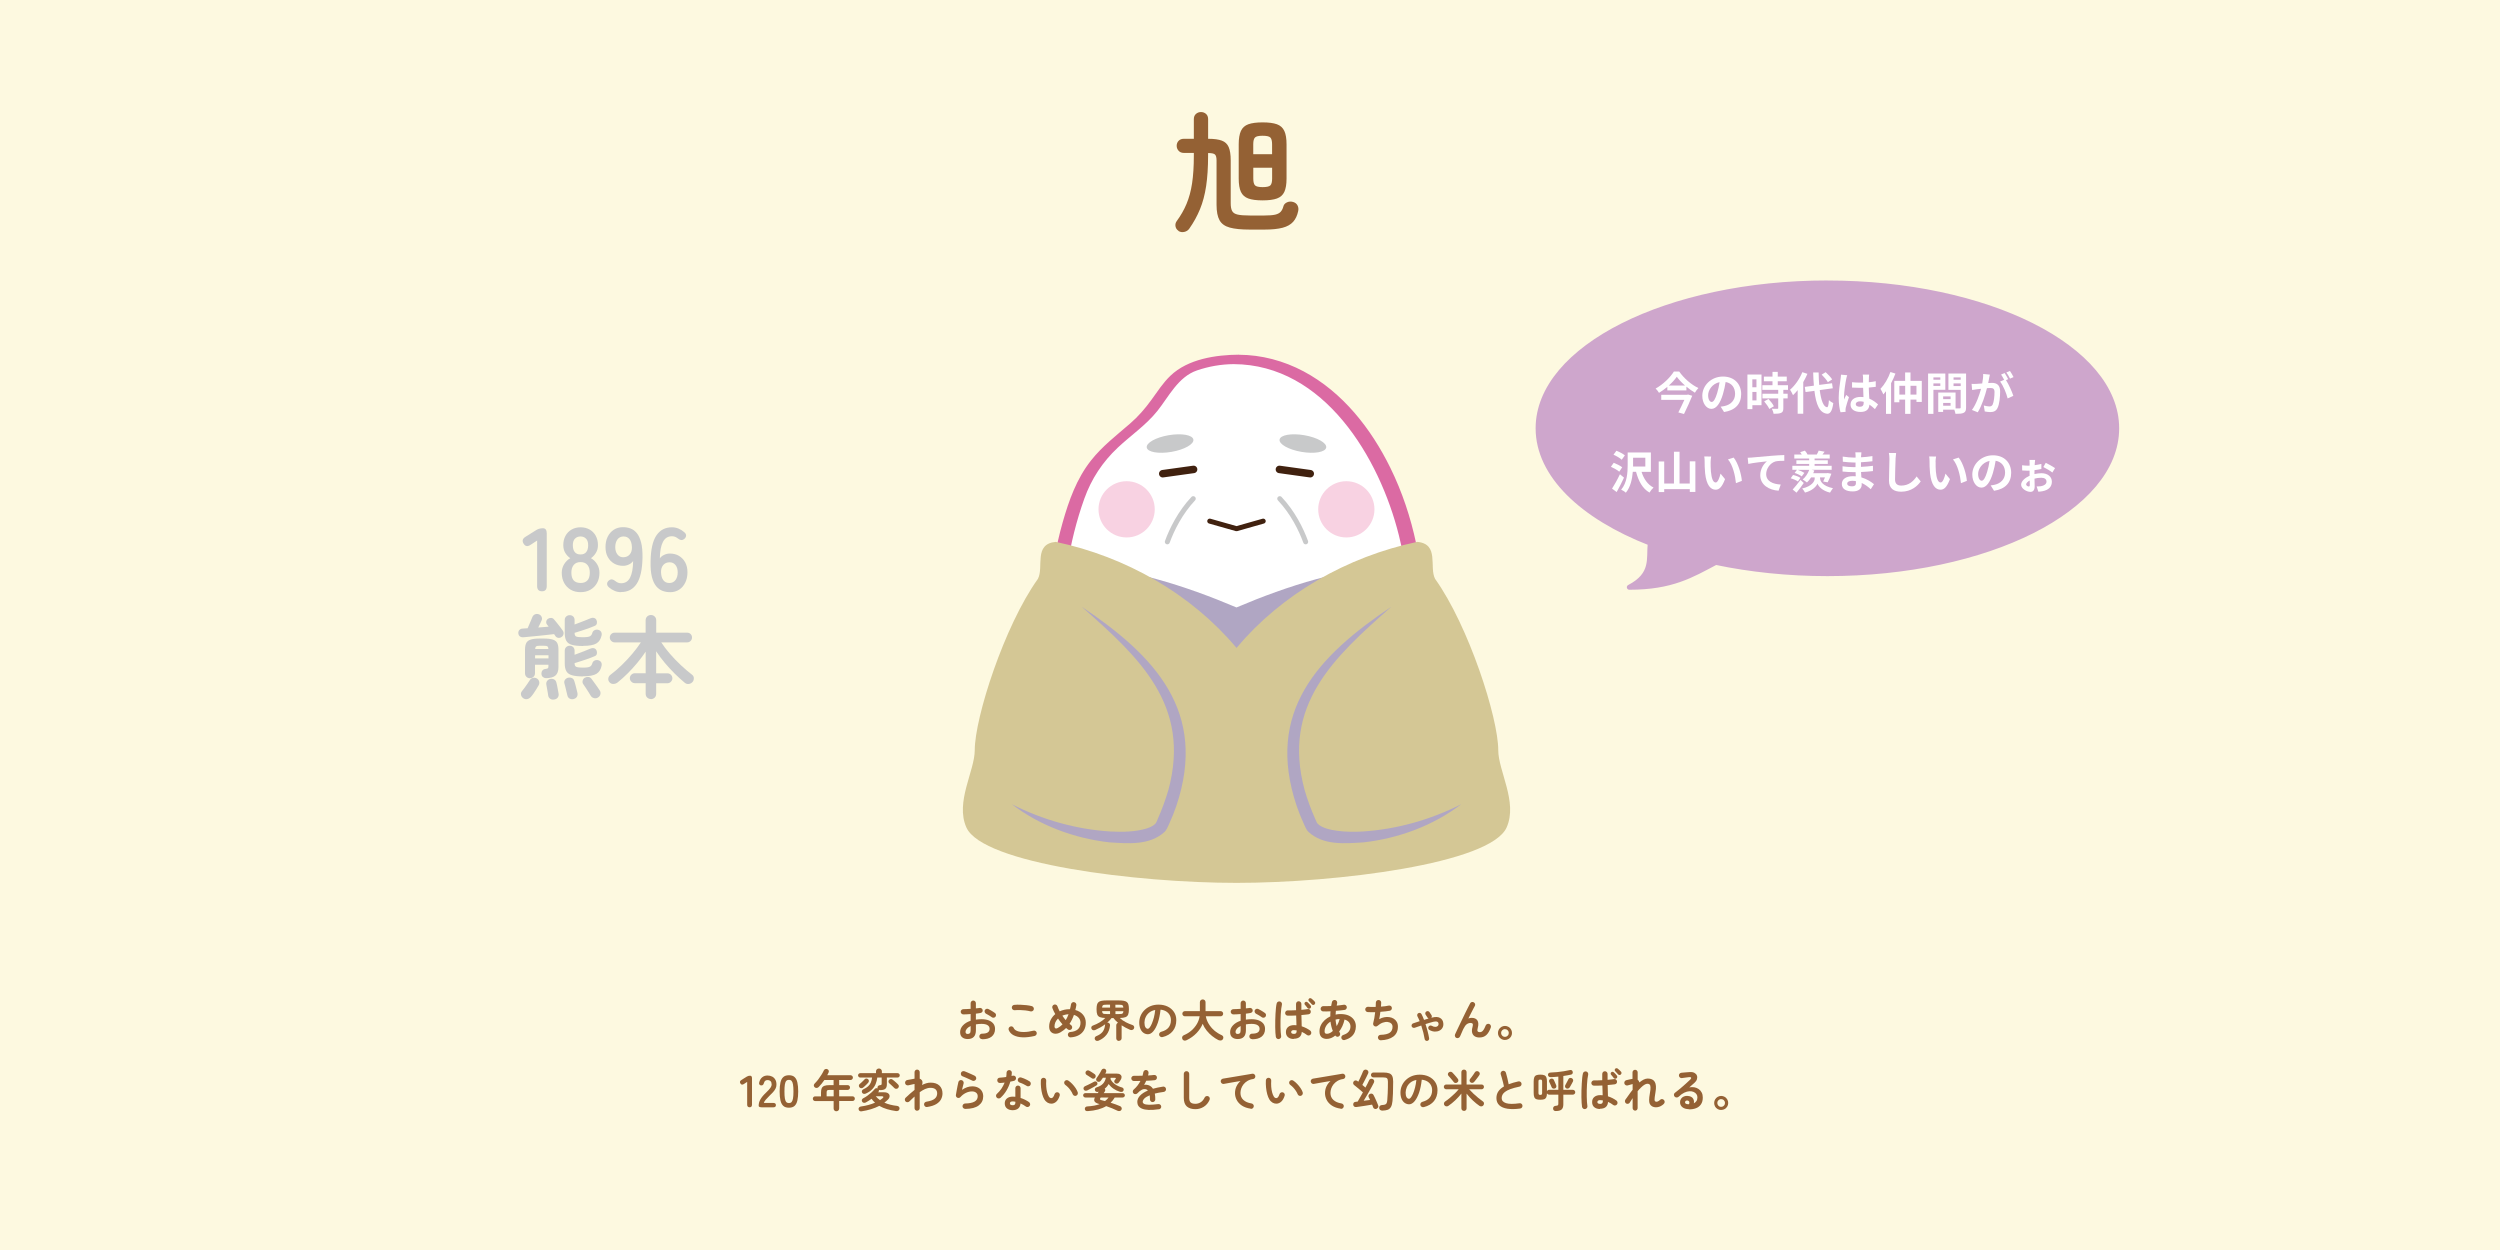 <?xml version="1.0" encoding="UTF-8"?><svg xmlns="http://www.w3.org/2000/svg" viewBox="0 0 600 300"><defs><style>.c{fill:#cea6cc;stroke:#cea6cc;}.c,.d,.e,.f{stroke-linecap:round;stroke-linejoin:round;}.c,.e,.f{stroke-width:1.2px;}.d{stroke-width:1.8px;}.d,.e{stroke:#40210f;}.d,.e,.f{fill:none;}.f{stroke:#c8c9ca;}.g{fill:#f8d2e2;}.g,.h,.i,.j,.k,.l,.m,.n{stroke-width:0px;}.h{fill:#c8c9ca;}.i{fill:#b0a6c3;}.j{fill:#d4c795;}.k{fill:#db6aa3;}.l{fill:#946134;}.m{fill:#fdf9e0;}.n{fill:#fff;}</style></defs><g id="a"><rect class="m" width="600" height="300"/></g><g id="b"><path class="c" d="M438.57,67.91c-38.34,0-69.42,15.61-69.42,34.88,0,11.21,10.55,21.18,26.91,27.56-.39,3.75.88,7.52-5.02,10.59,10.19,0,14.9-2.88,20.74-5.97,8.25,1.73,17.3,2.7,26.8,2.7,38.34,0,69.42-15.61,69.42-34.87s-31.08-34.88-69.42-34.88Z"/><path class="l" d="M282.84,55.39c-.4-.25-.63-.6-.72-1.06-.08-.46.01-.87.28-1.25.98-1.33,1.77-2.71,2.37-4.15.6-1.44,1.05-3.08,1.33-4.94.28-1.86.42-4.07.42-6.63v-.66h-2.4c-.52,0-.94-.17-1.25-.51-.31-.34-.47-.74-.47-1.2s.16-.88.47-1.2c.31-.32.73-.48,1.25-.48h2.4v-4.71c0-.54.17-.96.51-1.26.34-.3.74-.45,1.2-.45s.88.15,1.22.45c.33.3.5.72.5,1.26v4.71h.06c1.37,0,2.45.15,3.23.44.78.29,1.33.81,1.65,1.56.32.75.48,1.81.48,3.18v10.26c0,.83.11,1.46.34,1.89s.67.71,1.33.86c.66.15,1.62.22,2.89.22h3.56c1.1,0,1.95-.07,2.54-.2.59-.14,1.03-.36,1.33-.69.29-.32.51-.75.65-1.29.1-.44.4-.76.87-.98.48-.22.98-.24,1.5-.08.48.15.82.42,1.03.83s.26.85.16,1.33c-.23,1.08-.63,1.95-1.22,2.6s-1.42,1.13-2.53,1.42c-1.1.29-2.55.44-4.34.44h-3.56c-2.02,0-3.61-.16-4.77-.48-1.17-.32-1.99-.91-2.46-1.76-.48-.85-.72-2.09-.72-3.71v-10.64c0-.73-.13-1.21-.39-1.44-.26-.23-.8-.34-1.61-.34h-.03v.66c0,2.79-.16,5.21-.47,7.27-.31,2.06-.8,3.91-1.47,5.54-.67,1.63-1.53,3.2-2.59,4.7-.29.4-.69.65-1.19.76-.5.11-.97.04-1.4-.23ZM303.03,48.09c-1.46,0-2.6-.15-3.43-.45-.83-.3-1.42-.83-1.78-1.59-.35-.76-.53-1.83-.53-3.2v-8.21c0-1.37.18-2.44.53-3.21.35-.77.95-1.31,1.78-1.61.83-.3,1.98-.45,3.43-.45s2.6.15,3.43.45c.83.3,1.42.84,1.78,1.61s.53,1.84.53,3.21v8.21c0,1.37-.18,2.44-.53,3.2s-.95,1.29-1.78,1.59c-.83.3-1.98.45-3.43.45ZM300.78,37.01h4.52v-2.37c0-.81-.14-1.36-.42-1.64-.28-.28-.9-.42-1.86-.42s-1.54.14-1.82.42c-.28.28-.42.83-.42,1.64v2.37ZM303.03,44.91c.96,0,1.58-.14,1.86-.42.28-.28.42-.83.42-1.64v-2.59h-4.52v2.59c0,.81.14,1.36.42,1.64.28.28.89.42,1.82.42Z"/><path class="l" d="M235.68,249.39c-.18,0-.33-.07-.46-.2s-.18-.28-.18-.46c0-.19.07-.34.2-.47.13-.13.28-.19.46-.18.59,0,1.04-.09,1.34-.28.31-.19.46-.49.46-.89s-.17-.67-.5-.88c-.33-.2-.81-.3-1.43-.3-.24,0-.48.01-.7.03-.22.02-.44.05-.65.09v1.36c0,.74-.17,1.29-.51,1.64-.34.35-.83.52-1.47.52-.52,0-.95-.13-1.29-.4-.35-.27-.52-.69-.52-1.27s.23-1.13.68-1.61c.45-.48,1.06-.85,1.84-1.11v-1.61c-.31.03-.61.05-.9.06-.29.01-.56.03-.82.03-.18,0-.33-.06-.46-.18-.13-.12-.2-.27-.2-.45s.06-.33.19-.45c.12-.12.28-.18.46-.18.25,0,.53-.02.82-.03.29-.01.6-.03.91-.05v-1.33c0-.19.06-.34.18-.47.12-.13.27-.19.45-.19s.33.06.45.19c.12.13.18.28.18.47v1.22c.17-.01.32-.03.46-.05.14-.02.28-.04.42-.05.18-.03.34,0,.49.1.14.09.23.23.26.41.03.18-.01.33-.12.46-.11.13-.25.21-.43.24-.15.03-.32.05-.5.08s-.38.05-.58.08v1.43c.43-.06.89-.1,1.37-.1.66,0,1.23.09,1.72.28.48.19.85.46,1.12.8.26.35.39.77.39,1.25,0,.8-.28,1.42-.83,1.86s-1.33.64-2.31.62ZM232.25,248.15c.22,0,.39-.06.51-.18.12-.12.19-.37.19-.75v-.97c-.39.18-.69.39-.9.64-.21.25-.32.51-.32.77,0,.32.17.49.52.49ZM238.04,244.14c-.12-.09-.26-.18-.42-.29-.17-.1-.33-.21-.5-.3s-.31-.17-.43-.23c-.16-.08-.27-.2-.34-.37-.07-.17-.07-.33,0-.49.09-.17.21-.28.38-.33.17-.05.33-.04.49.04.15.07.32.17.52.28.19.12.39.23.58.35s.35.23.47.32c.14.1.23.24.25.41.02.17-.02.33-.12.48-.11.14-.25.22-.42.24s-.33-.01-.47-.11Z"/><path class="l" d="M248.32,248.63c-1.09.25-2.06.36-2.91.33-.85-.03-1.56-.2-2.13-.49s-.96-.71-1.18-1.25c-.07-.17-.07-.33,0-.5s.19-.28.36-.35c.17-.07.33-.07.49,0,.16.07.28.19.34.36.14.31.42.55.84.71.42.17.97.25,1.64.24.67,0,1.42-.11,2.26-.32.17-.04.33-.02.49.08.15.1.25.23.29.4.04.17,0,.33-.09.49-.09.15-.23.25-.4.29ZM247.33,242.73c-.39-.1-.8-.18-1.25-.23-.44-.05-.88-.08-1.31-.09-.43,0-.84,0-1.21.04-.18.02-.34-.02-.48-.13-.14-.11-.22-.25-.24-.43-.02-.18.02-.34.13-.48.11-.14.25-.22.43-.24.43-.04.91-.06,1.42-.04.52.02,1.02.06,1.52.11s.92.13,1.29.23c.17.05.31.15.4.3.09.15.12.31.08.48-.04.17-.13.31-.29.4s-.32.12-.49.08Z"/><path class="l" d="M256.98,248.98c-.18,0-.34-.04-.47-.16-.13-.11-.21-.26-.22-.44-.01-.18.04-.34.15-.48s.26-.21.44-.22c.79-.06,1.39-.28,1.81-.65.42-.38.63-.9.63-1.57,0-.45-.14-.84-.42-1.17s-.67-.57-1.16-.72c-.28.81-.63,1.53-1.06,2.16.07.05.13.1.19.15s.13.1.18.14c.14.1.23.24.26.42s0,.34-.1.49c-.1.14-.24.23-.42.26s-.34,0-.48-.11c-.15-.11-.3-.23-.45-.36-.2.21-.42.4-.65.57s-.47.33-.72.48c-.45.25-.88.35-1.29.32s-.75-.19-1.01-.48c-.26-.29-.39-.7-.39-1.23,0-.61.13-1.17.4-1.68.27-.51.62-.95,1.06-1.31-.29-.51-.52-1-.69-1.46-.06-.17-.05-.33.03-.49.08-.16.21-.27.37-.33.17-.06.33-.05.49.03.16.08.27.2.33.37.06.19.14.39.23.59.09.2.19.41.3.62.35-.17.73-.29,1.12-.38.39-.09.79-.13,1.19-.13h.16c.05-.19.1-.38.14-.57s.08-.39.11-.59c.03-.18.12-.32.26-.43.14-.1.31-.14.49-.1.17.03.31.12.42.26.1.14.14.31.11.49-.03.19-.06.39-.11.57-.04.19-.09.37-.13.56.78.22,1.39.59,1.84,1.13.45.54.67,1.18.67,1.93,0,.67-.14,1.26-.43,1.77-.29.51-.7.91-1.24,1.21-.54.3-1.19.48-1.95.53ZM253.89,246.7c.4-.22.77-.5,1.11-.85-.39-.45-.75-.91-1.08-1.4-.56.56-.84,1.2-.84,1.9,0,.22.07.37.22.45.14.08.34.05.59-.09ZM255.78,244.83c.12-.21.24-.43.36-.66s.22-.48.31-.75c-.28.01-.55.05-.79.11-.25.06-.48.13-.7.23.24.37.52.73.82,1.08Z"/><path class="l" d="M268.54,249.83c-.17,0-.32-.06-.45-.18-.13-.12-.19-.28-.19-.47v-3.09c0-.15.04-.28.12-.39.08-.11.18-.18.31-.22-.21-.18-.42-.37-.6-.56-.19-.19-.36-.39-.51-.59h-.45c-.28.38-.62.75-1.03,1.09h.11c.18.01.32.09.43.23.11.14.15.29.13.46-.1.89-.38,1.63-.85,2.23-.47.6-1.09,1.07-1.88,1.41-.18.07-.35.09-.52.05-.17-.04-.29-.14-.37-.31-.09-.17-.09-.33-.02-.49s.18-.26.31-.31c.68-.27,1.19-.61,1.53-1.03.33-.42.54-.99.61-1.72,0-.02,0-.06.02-.12-.36.27-.74.53-1.15.76-.41.23-.82.44-1.23.62-.2.08-.38.09-.54.04-.17-.05-.28-.16-.36-.32-.07-.17-.08-.32-.02-.47s.17-.25.34-.31c.63-.23,1.18-.5,1.67-.79s.93-.64,1.32-1.03c-.56-.02-.99-.09-1.3-.21-.3-.12-.51-.33-.63-.63s-.17-.72-.17-1.27c0-.44.04-.8.11-1.07s.2-.49.38-.64c.18-.15.43-.26.75-.31.32-.06.73-.09,1.24-.09h2.8c.5,0,.92.03,1.24.09.32.06.58.16.76.31s.31.36.38.64c.07.27.11.63.11,1.07,0,.55-.06.98-.18,1.28-.12.3-.34.51-.65.63-.31.12-.76.19-1.36.2.42.4.9.73,1.42,1,.52.27,1.08.51,1.68.71.14.05.25.16.32.32s.06.33-.02.5c-.07.16-.2.27-.38.33-.18.06-.36.06-.55-.02-.35-.15-.7-.32-1.04-.5-.34-.18-.67-.37-.99-.58v3.07c0,.19-.06.35-.19.47-.12.12-.28.18-.46.18ZM264.51,241.82h1.9v-.7h-.76c-.29,0-.52.01-.68.04-.16.03-.27.09-.34.19-.07.1-.11.26-.12.46ZM265.65,243.38h.76v-.7h-1.9c.01.21.05.36.12.46.07.1.18.17.34.19.16.03.39.04.68.04ZM267.7,241.82h1.9c-.02-.21-.06-.36-.12-.46-.07-.1-.18-.17-.35-.19s-.39-.04-.69-.04h-.75v.7ZM267.7,243.38h.75c.29,0,.52-.01.69-.04s.28-.09.35-.19c.07-.1.11-.26.12-.46h-1.9v.7Z"/><path class="l" d="M279.01,248.9c-.18.04-.35.02-.51-.08s-.26-.23-.3-.4c-.04-.17-.02-.34.08-.49s.23-.25.4-.3c.8-.21,1.39-.55,1.77-1.02.38-.47.57-1.06.57-1.78,0-.45-.1-.86-.3-1.22s-.49-.65-.86-.88c-.37-.22-.82-.36-1.33-.41-.13,1.21-.35,2.26-.65,3.14-.31.88-.67,1.56-1.08,2.04-.41.48-.85.72-1.3.72-.38,0-.73-.11-1.05-.33-.32-.22-.57-.54-.75-.96s-.28-.92-.28-1.5.11-1.16.34-1.68c.23-.52.55-.98.97-1.38s.91-.71,1.47-.93c.56-.22,1.19-.33,1.86-.33.82,0,1.55.16,2.19.47.64.31,1.14.75,1.51,1.31s.55,1.21.55,1.95c0,1.04-.28,1.91-.84,2.61s-1.37,1.18-2.45,1.45ZM275.49,246.91c.13,0,.28-.11.45-.33.17-.22.34-.53.51-.93s.33-.88.48-1.43c.14-.55.25-1.16.32-1.83-.56.11-1.03.31-1.42.62-.38.31-.67.67-.86,1.09-.2.42-.29.86-.3,1.32,0,.49.08.86.23,1.11s.35.38.59.38Z"/><path class="l" d="M292.48,249.66c-.55-.28-1.08-.62-1.58-1.02-.5-.4-.94-.84-1.33-1.34-.39-.5-.7-1.03-.93-1.59-.32.81-.82,1.55-1.48,2.24-.66.69-1.45,1.25-2.36,1.69-.19.09-.38.13-.57.1-.19-.03-.35-.14-.45-.35-.1-.19-.11-.37-.04-.56s.21-.32.42-.4c.67-.28,1.27-.65,1.8-1.12s.96-.99,1.3-1.57.55-1.19.65-1.83h-3.53c-.17,0-.32-.06-.44-.18-.12-.12-.18-.27-.18-.44s.06-.32.18-.44c.12-.12.27-.18.44-.18h3.59v-2.13c0-.21.07-.37.21-.5.14-.12.29-.18.47-.18s.35.06.48.18c.13.12.2.29.2.5v2.13h3.61c.17,0,.32.06.44.18.12.12.18.27.18.44s-.06.32-.18.44c-.12.12-.27.18-.44.18h-3.54c.11.62.33,1.22.68,1.8.35.58.79,1.11,1.32,1.58.54.47,1.14.85,1.81,1.15.19.09.32.22.37.39s.03.35-.06.53c-.1.19-.25.31-.45.35s-.4.01-.58-.08Z"/><path class="l" d="M300.48,249.39c-.18,0-.33-.07-.46-.2s-.18-.28-.18-.46c0-.19.07-.34.2-.47.13-.13.28-.19.46-.18.59,0,1.04-.09,1.34-.28.31-.19.46-.49.46-.89s-.17-.67-.5-.88c-.33-.2-.81-.3-1.43-.3-.24,0-.48.01-.7.03-.22.02-.44.05-.65.09v1.36c0,.74-.17,1.29-.51,1.64-.34.35-.83.52-1.47.52-.52,0-.95-.13-1.29-.4-.35-.27-.52-.69-.52-1.27s.23-1.13.68-1.61c.45-.48,1.06-.85,1.84-1.11v-1.61c-.31.03-.61.05-.9.06-.29.01-.56.03-.82.03-.18,0-.33-.06-.46-.18-.13-.12-.2-.27-.2-.45s.06-.33.19-.45c.12-.12.28-.18.46-.18.25,0,.53-.02.82-.03.29-.01.6-.03.91-.05v-1.33c0-.19.06-.34.18-.47.12-.13.27-.19.45-.19s.33.06.45.19c.12.13.18.28.18.47v1.22c.17-.01.32-.03.46-.05.14-.02.28-.04.42-.05.18-.03.34,0,.49.1.14.09.23.23.26.41.03.18-.01.33-.12.46-.11.13-.25.21-.43.24-.15.03-.32.05-.5.08s-.38.05-.58.08v1.43c.43-.06.89-.1,1.37-.1.66,0,1.23.09,1.72.28.48.19.85.46,1.12.8.26.35.39.77.39,1.25,0,.8-.28,1.42-.83,1.86s-1.33.64-2.31.62ZM297.05,248.15c.22,0,.39-.06.51-.18.12-.12.19-.37.19-.75v-.97c-.39.18-.69.39-.9.64-.21.25-.32.51-.32.77,0,.32.17.49.52.49ZM302.84,244.14c-.12-.09-.26-.18-.42-.29-.17-.1-.33-.21-.5-.3s-.31-.17-.43-.23c-.16-.08-.27-.2-.34-.37-.07-.17-.07-.33,0-.49.09-.17.21-.28.38-.33.17-.05.33-.04.49.04.15.07.32.17.52.28.19.12.39.23.58.35s.35.23.47.32c.14.1.23.24.25.41.02.17-.02.33-.12.48-.11.14-.25.22-.42.24s-.33-.01-.47-.11Z"/><path class="l" d="M306.94,249.37c-.17.03-.33,0-.47-.1-.14-.1-.23-.24-.27-.42-.04-.24-.08-.56-.1-.97-.03-.41-.04-.87-.05-1.38,0-.51,0-1.04.01-1.59.01-.55.04-1.09.06-1.61s.07-1,.11-1.43c.05-.43.1-.78.17-1.04.04-.17.13-.31.29-.4.16-.09.32-.12.49-.08.17.04.31.14.4.29.09.15.12.31.08.49-.06.27-.12.6-.17,1-.05.4-.08.84-.11,1.32-.03.48-.05.97-.06,1.47s-.01.99,0,1.46c0,.47.02.9.05,1.29.03.39.06.7.1.95.04.17,0,.33-.1.48-.1.14-.24.23-.42.27ZM310.53,249.36c-.58,0-1.04-.14-1.39-.43s-.52-.69-.52-1.23.18-.92.52-1.22.83-.45,1.44-.45c.19,0,.38.01.57.03,0-.34-.02-.71-.03-1.11-.01-.4-.02-.81-.04-1.23-.38.02-.75.04-1.11.04-.36,0-.66,0-.92,0-.18,0-.33-.07-.45-.2-.12-.13-.17-.28-.17-.46.01-.17.08-.32.21-.44.12-.12.28-.17.45-.17.25,0,.55,0,.89,0,.34,0,.7-.02,1.08-.04,0-.27-.01-.54-.01-.79v-.71c0-.18.06-.33.18-.46s.27-.19.45-.19.33.06.46.19c.13.13.19.28.19.46,0,.22,0,.45,0,.69,0,.24,0,.48,0,.72.31-.03.6-.06.86-.09.27-.03.49-.06.67-.09.17-.04.33,0,.47.1.14.1.23.24.25.42.04.17,0,.33-.1.48-.11.14-.24.23-.42.25-.2.03-.45.06-.76.09-.3.03-.62.06-.96.09.01.5.03.99.04,1.46.01.47.02.88.03,1.24.4.13.77.28,1.12.46.35.18.65.37.91.56.14.11.23.25.26.43.03.18,0,.34-.11.48-.1.14-.24.23-.42.27-.18.04-.34,0-.49-.11-.17-.14-.37-.27-.58-.4-.22-.13-.44-.24-.67-.35-.07,1.1-.72,1.65-1.94,1.65ZM310.53,248.14c.23,0,.4-.05.5-.16.1-.1.16-.26.16-.48v-.21c-.22-.04-.44-.06-.66-.06s-.39.04-.49.13-.16.2-.16.33.05.25.15.32c.1.08.27.12.5.12ZM314.46,242c-.09.08-.21.11-.34.1-.13-.01-.24-.08-.32-.18-.07-.11-.17-.24-.3-.39s-.24-.29-.34-.41c-.06-.08-.09-.17-.09-.29,0-.11.06-.21.15-.29.09-.08.18-.12.3-.11.11,0,.21.05.31.13.1.09.22.21.37.36s.26.29.36.42c.08.1.11.21.09.34-.02.13-.08.23-.18.32ZM315.49,241.07c-.09.09-.21.13-.34.12-.13-.01-.24-.06-.32-.16-.09-.1-.2-.22-.33-.37-.13-.14-.26-.27-.37-.39-.07-.07-.11-.16-.11-.28s.04-.21.13-.31c.08-.08.18-.12.29-.12.12,0,.22.03.31.1.11.09.25.2.4.34.15.14.28.27.38.39.09.09.12.2.12.33s-.06.24-.16.33Z"/><path class="l" d="M322.76,249.6c-.17.05-.34.04-.5-.04-.16-.08-.27-.21-.32-.38-.05-.17-.03-.33.05-.48.09-.15.22-.26.39-.31.6-.19,1.03-.46,1.31-.81s.42-.75.42-1.21c0-.4-.12-.74-.36-1.04-.24-.3-.6-.51-1.06-.64-.12.55-.29,1.07-.51,1.56-.23.49-.49.94-.79,1.33.04.09.09.17.14.24.1.15.13.31.1.49-.04.17-.13.31-.28.41-.14.09-.3.12-.47.09-.17-.04-.31-.13-.41-.28-.32.26-.65.46-1,.6-.35.14-.7.21-1.06.21-.5,0-.92-.14-1.24-.42-.32-.28-.49-.74-.49-1.38,0-.55.11-1.05.34-1.51.23-.46.54-.86.93-1.22.4-.36.84-.65,1.33-.88,0-.2,0-.4,0-.6.01-.2.02-.41.04-.62-.66.04-1.25.05-1.77.03-.18,0-.33-.08-.44-.21-.12-.13-.17-.28-.16-.45.01-.17.08-.32.21-.44.12-.12.28-.17.45-.17.27,0,.57,0,.89,0,.32,0,.65-.01.98-.03.03-.16.06-.31.09-.47.03-.15.06-.31.1-.47.04-.18.13-.32.28-.41.15-.09.31-.12.48-.09.17.04.31.13.4.28.09.15.12.31.09.49-.02.09-.04.19-.06.29-.02.1-.03.19-.05.29.31-.03.61-.06.89-.1.28-.04.55-.07.79-.11.17-.04.33,0,.48.1.14.1.23.24.26.41.03.17,0,.32-.11.47-.1.15-.23.24-.4.26-.31.04-.64.08-1,.12-.36.04-.73.07-1.11.1-.03.3-.05.6-.06.9.38-.09.77-.13,1.17-.13.79,0,1.46.13,2.01.38.55.26.96.61,1.25,1.05.29.45.43.96.43,1.53,0,.48-.09.94-.27,1.37-.18.43-.46.81-.85,1.13-.38.32-.88.57-1.48.74ZM318.46,248.11c.23,0,.47-.06.71-.18.25-.12.48-.29.71-.5-.27-.65-.46-1.4-.56-2.24-.44.27-.79.61-1.04,1.02s-.38.84-.38,1.31c0,.21.04.36.13.45.09.09.23.14.43.14ZM320.81,246.28c.15-.26.29-.53.41-.82s.21-.59.29-.9c-.17,0-.33.02-.5.04-.17.02-.32.05-.48.1.02.28.06.55.1.81.05.26.11.52.18.77Z"/><path class="l" d="M331.38,249.67c-.18,0-.33-.05-.46-.18-.13-.13-.2-.28-.22-.46,0-.18.05-.34.18-.47.13-.13.28-.2.46-.2,1.03-.03,1.77-.2,2.21-.52.44-.32.66-.79.66-1.4,0-.34-.11-.61-.33-.81s-.51-.32-.86-.36c-.36-.04-.75.02-1.17.17-.42.15-.84.41-1.25.77-.11.09-.23.14-.37.15-.14,0-.27-.03-.39-.1-.12-.08-.2-.18-.25-.31-.05-.13-.06-.26-.02-.4.1-.35.19-.75.27-1.22.08-.47.14-.94.2-1.4-.35,0-.68,0-.99,0-.31,0-.58-.01-.81-.03-.17-.01-.31-.09-.43-.23s-.16-.29-.15-.46c.01-.17.09-.31.23-.43.14-.11.29-.16.46-.15.24.02.51.04.83.04.31,0,.64,0,.98,0,.01-.2.03-.39.03-.56,0-.17.01-.32.01-.45,0-.18.06-.33.18-.46s.27-.19.45-.2c.18,0,.33.05.46.17.13.12.2.27.2.45,0,.12,0,.27-.02.43s-.02.35-.04.54c.72-.04,1.34-.13,1.87-.25.17-.04.33,0,.48.09.15.1.24.23.26.4.04.17,0,.33-.09.48s-.23.23-.4.27c-.31.06-.66.11-1.05.15-.39.04-.79.08-1.21.11-.04.32-.08.63-.13.93-.05.31-.1.58-.15.83.4-.23.81-.39,1.23-.46.42-.08.82-.09,1.21-.03.39.06.74.18,1.05.38s.55.45.73.77.27.7.27,1.14c0,1.02-.36,1.81-1.09,2.37-.73.55-1.74.85-3.02.9Z"/><path class="l" d="M342.54,249.82c-.16.02-.3-.01-.42-.11-.12-.09-.19-.22-.21-.38-.07-.43-.17-.93-.31-1.5-.14-.56-.31-1.13-.5-1.7-.29.09-.56.19-.83.28-.26.09-.51.17-.73.25-.15.05-.3.04-.44-.02s-.24-.17-.3-.31c-.05-.15-.04-.3.03-.44.07-.14.18-.24.33-.29.45-.16.96-.33,1.56-.52-.09-.21-.17-.41-.26-.6-.09-.19-.18-.38-.27-.55-.07-.14-.09-.29-.05-.44.04-.15.13-.26.26-.33.14-.08.29-.1.44-.05s.26.14.33.29c.11.2.21.42.31.65.1.23.2.47.29.72.19-.06.37-.11.56-.17.19-.06.37-.11.55-.16-.12-.04-.21-.11-.27-.22l-.46-.69c-.08-.13-.1-.27-.08-.42.03-.15.11-.26.24-.35.14-.09.28-.11.43-.08.15.03.27.11.35.24l.45.68c.07.11.11.22.1.34,0,.12-.05.23-.13.33.05-.01.1-.03.14-.04.04-.01.09-.02.13-.03.75-.19,1.35-.16,1.81.09s.73.66.8,1.24c.05.42,0,.78-.18,1.1-.17.32-.42.56-.75.72-.33.17-.7.24-1.11.23-.41-.01-.84-.14-1.27-.38-.14-.08-.23-.19-.28-.35s-.03-.29.04-.43c.08-.14.2-.24.35-.28.15-.04.3-.02.43.05.32.18.6.27.86.26.26,0,.46-.08.6-.23.14-.15.2-.34.16-.59-.03-.21-.14-.35-.34-.43-.2-.08-.49-.07-.89.02-.27.07-.56.16-.89.25-.33.09-.66.2-1,.31.19.59.37,1.18.52,1.78.16.59.27,1.13.35,1.61.03.16,0,.3-.1.43-.1.13-.23.2-.38.21Z"/><path class="l" d="M349.54,249.11c-.16-.06-.27-.18-.33-.36-.07-.17-.06-.34,0-.5.12-.27.28-.6.47-1,.19-.4.4-.84.63-1.32.23-.48.46-.96.7-1.46.24-.5.47-.98.7-1.45.23-.47.44-.89.64-1.28.19-.38.36-.7.49-.94.08-.16.21-.26.38-.31.18-.05.34-.02.49.07.16.09.26.23.31.39.05.17.02.33-.07.49-.1.18-.23.42-.39.73-.16.31-.34.66-.54,1.05-.2.39-.4.8-.61,1.22.25-.11.51-.16.77-.16.68,0,1.15.22,1.41.65.25.43.28,1.02.07,1.77-.11.39-.12.66-.03.8.09.14.26.22.5.22.17,0,.32-.04.47-.11.15-.08.31-.23.46-.46.16-.23.32-.57.5-1.02.07-.17.18-.28.35-.36.17-.07.33-.08.5-.02.17.06.29.18.36.35.08.17.08.33.02.51-.29.81-.65,1.41-1.07,1.8-.43.39-.97.59-1.64.59-.45,0-.83-.09-1.14-.28-.31-.19-.51-.47-.62-.85-.1-.38-.07-.85.09-1.42.1-.35.11-.59.03-.73-.08-.14-.25-.21-.5-.21-.32,0-.63.1-.91.3s-.55.58-.82,1.13c-.03.06-.08.17-.16.34-.08.17-.16.35-.24.56s-.17.38-.24.55c-.08.16-.12.27-.15.33-.07.17-.19.29-.35.37-.16.08-.34.09-.52.02Z"/><path class="l" d="M361.18,249.6c-.31,0-.59-.08-.85-.23-.25-.15-.46-.35-.6-.61-.15-.26-.22-.53-.22-.84s.08-.6.23-.86c.15-.26.35-.46.61-.61.26-.15.53-.23.84-.23s.59.08.85.23c.25.15.46.35.61.61.15.26.23.54.23.86s-.08.59-.23.84c-.15.25-.35.45-.61.6-.25.15-.54.23-.85.23ZM361.18,248.84c.26,0,.48-.09.66-.28.18-.18.27-.4.27-.65s-.09-.47-.27-.65c-.18-.18-.4-.27-.66-.27s-.47.09-.65.27c-.18.18-.27.4-.27.65s.09.46.27.65c.18.19.39.28.65.28Z"/><path class="l" d="M179.9,265.74c-.39,0-.58-.21-.58-.64v-5.45l-.78.51c-.36.24-.64.2-.84-.13-.21-.33-.13-.61.23-.83l1.3-.81c.13-.08.26-.13.38-.17.12-.03.26-.05.42-.05.3,0,.45.21.45.64v6.3c0,.42-.19.64-.57.64Z"/><path class="l" d="M182.72,265.74c-.42,0-.64-.12-.64-.36,0-.52.13-1.02.41-1.51.27-.49.72-1.04,1.36-1.64.22-.22.44-.43.64-.65.2-.22.37-.44.5-.65s.2-.42.21-.61c0-.37-.08-.65-.25-.83-.18-.18-.43-.27-.75-.27-.44,0-.72.22-.84.67-.06.19-.13.34-.22.45s-.23.16-.42.16-.32-.06-.43-.18c-.11-.12-.14-.29-.09-.5.12-.53.35-.95.7-1.25.35-.3.79-.45,1.3-.45.42,0,.79.09,1.12.26s.58.42.77.76c.19.33.27.74.26,1.22,0,.34-.09.65-.24.94-.15.29-.35.57-.6.84-.25.27-.53.56-.85.86-.33.32-.62.63-.88.93-.26.3-.41.55-.45.77h2.25c.42,0,.64.18.64.53s-.21.53-.64.53h-2.84Z"/><path class="l" d="M189.35,265.85c-.58,0-1.03-.14-1.35-.43-.32-.29-.55-.72-.69-1.3-.13-.58-.2-1.3-.2-2.16s.07-1.59.2-2.17.36-1.01.69-1.3c.32-.29.77-.43,1.35-.43s1.02.14,1.34.43c.32.29.55.72.68,1.3.13.58.2,1.3.2,2.17s-.07,1.58-.2,2.16c-.13.58-.36,1.01-.68,1.3-.32.29-.77.43-1.34.43ZM189.35,264.74c.27,0,.48-.08.63-.25.15-.17.27-.46.34-.86s.11-.96.11-1.67-.04-1.28-.11-1.69-.19-.69-.34-.86c-.15-.17-.37-.25-.63-.25s-.48.08-.64.25c-.16.17-.27.46-.34.86s-.1.96-.1,1.69.03,1.27.1,1.67.18.69.34.86c.16.17.37.25.64.25Z"/><path class="l" d="M200.74,266.71c-.18,0-.34-.06-.47-.18-.13-.12-.2-.28-.2-.49v-1.79h-4.43c-.16,0-.29-.05-.4-.16s-.16-.24-.16-.4.05-.29.16-.4.24-.16.4-.16h1.4v-.91c0-.45.06-.8.18-1.06s.33-.44.63-.56c.3-.11.71-.17,1.25-.17h.96v-1.23h-2.21c-.21.31-.43.61-.66.89-.23.28-.46.55-.69.78-.14.14-.3.22-.48.24-.18.02-.35-.03-.49-.16-.14-.12-.21-.26-.22-.43,0-.17.06-.32.2-.46.29-.29.58-.62.86-.98.28-.37.53-.74.77-1.12.24-.38.43-.73.58-1.06.08-.16.2-.27.37-.32.17-.06.33-.05.48.03.16.07.27.18.32.33s.05.3-.03.46c-.09.22-.2.43-.32.65h5.58c.16,0,.29.06.41.17.11.11.17.25.17.4s-.06.3-.17.41c-.11.12-.25.17-.41.17h-2.72v1.23h2.04c.16,0,.29.06.4.17.11.11.16.25.16.4s-.05.29-.16.41c-.11.11-.24.17-.4.17h-2.04v1.54h3.2c.16,0,.29.05.4.16.11.11.16.24.16.4s-.05.29-.16.4c-.11.11-.24.16-.4.16h-3.2v1.79c0,.2-.06.36-.19.49-.13.12-.29.18-.48.18ZM198.38,263.12h1.7v-1.54h-.96c-.3,0-.5.04-.59.11-.09.08-.14.25-.14.52v.91Z"/><path class="l" d="M206.8,266.72c-.21.03-.38,0-.5-.09-.13-.09-.21-.23-.24-.41-.03-.17,0-.31.12-.44.11-.13.27-.2.48-.23.6-.08,1.19-.2,1.77-.36.57-.16,1.1-.34,1.58-.55-.16-.14-.31-.29-.45-.44-.14-.15-.27-.31-.39-.49-.2.16-.42.31-.65.45s-.48.29-.73.43c-.16.09-.32.11-.5.08-.17-.03-.31-.13-.4-.31-.07-.14-.08-.28-.03-.43.05-.15.16-.26.31-.34.35-.17.7-.39,1.04-.64s.66-.51.96-.78c.29-.27.54-.52.73-.76.09-.12.21-.2.34-.23.14-.03.27-.02.39.04,0-.03-.01-.05-.02-.08,0-.02,0-.05-.02-.08,0-.17.04-.31.15-.42.1-.11.24-.18.39-.19.19-.01.32-.05.38-.1.06-.05.09-.15.09-.31v-1.43h-1.05c-.07.56-.21,1.08-.4,1.56-.2.48-.48.91-.86,1.29-.38.39-.88.72-1.51,1-.17.08-.34.1-.51.06s-.29-.14-.37-.29c-.08-.15-.09-.31-.03-.46.06-.16.18-.27.35-.35.46-.21.83-.44,1.12-.7.29-.26.5-.56.65-.9.15-.35.25-.75.31-1.21h-2.85c-.14,0-.26-.05-.36-.16-.1-.1-.16-.22-.16-.36s.05-.27.16-.37c.1-.1.22-.16.36-.16h3.79v-.43c0-.21.07-.38.21-.5.14-.13.3-.19.5-.19s.35.06.49.19c.14.13.21.29.21.5v.43h3.77c.14,0,.27.05.37.16.1.1.15.23.15.37s-.05.26-.15.36c-.1.1-.22.16-.37.16h-2.57v1.61c0,.5-.12.86-.36,1.08-.24.22-.66.33-1.26.33-.11,0-.21-.02-.3-.05.02.07.03.15.01.23-.01.08-.05.16-.11.23l-.09.11h1.42c.48,0,.82.1,1.04.29.22.19.32.42.3.7-.02.27-.16.54-.43.8-.13.12-.26.24-.4.36-.14.12-.28.23-.42.34.45.2.93.37,1.44.49.51.13,1.04.22,1.58.28.21.02.37.1.49.24s.16.3.12.49c-.09.4-.38.57-.88.51-.73-.1-1.44-.25-2.11-.45-.67-.2-1.29-.46-1.86-.79-.61.32-1.28.58-1.99.8-.72.22-1.47.39-2.26.51ZM207.17,261.01c-.14.11-.29.16-.46.16s-.32-.07-.44-.21c-.1-.12-.15-.26-.14-.42s.08-.28.2-.38c.11-.09.24-.2.39-.34.15-.14.3-.28.45-.43.15-.15.26-.27.35-.36.11-.12.24-.18.4-.18.16,0,.3.06.42.16.12.11.19.24.19.39,0,.16-.04.29-.14.42s-.23.26-.37.4c-.15.15-.3.29-.45.43-.15.14-.29.26-.41.36ZM211.19,264.03c.26-.16.48-.32.67-.49.12-.1.17-.2.15-.29-.03-.09-.13-.14-.32-.14h-1.5c.14.17.3.33.47.49.17.15.35.29.53.42ZM215.53,261.15c-.12.11-.26.16-.44.17-.18,0-.33-.06-.46-.2-.09-.1-.22-.22-.37-.37-.15-.14-.3-.29-.46-.43s-.29-.26-.39-.35c-.12-.1-.17-.23-.18-.38s.04-.29.15-.41c.1-.12.23-.18.38-.21s.3.02.44.12c.12.09.27.2.44.35.17.14.34.29.5.44.17.15.3.28.4.39.13.14.19.28.19.44s-.07.3-.21.43Z"/><path class="l" d="M220.11,266.58c-.17,0-.32-.06-.44-.18-.12-.12-.18-.27-.18-.44v-2.79c-.2.19-.41.38-.62.58-.21.2-.42.4-.63.6-.13.12-.28.18-.46.18s-.33-.06-.45-.18c-.12-.13-.17-.28-.17-.46s.07-.33.2-.44c.34-.32.69-.64,1.04-.96.36-.32.72-.62,1.09-.91v-1.43c-.12.02-.28.05-.48.1-.19.04-.39.09-.57.13-.19.04-.33.08-.44.1-.17.04-.34,0-.49-.09-.15-.09-.25-.23-.28-.4-.04-.18,0-.35.09-.5.09-.15.23-.25.4-.28.06-.01.16-.03.31-.06.15-.03.32-.06.51-.09s.37-.07.54-.1c.17-.03.31-.05.41-.08v-1.56c0-.17.06-.32.18-.44.12-.12.27-.18.44-.18s.32.06.44.18c.12.12.18.27.18.44v1.56c.22.07.4.21.54.41.09.14.14.3.13.49,0,.19-.04.39-.12.62.35-.18.69-.32,1.04-.42.35-.1.68-.15,1.02-.15.92,0,1.63.24,2.12.71s.74,1.1.74,1.88c0,.5-.12.97-.35,1.41-.23.45-.62.83-1.16,1.16-.54.32-1.26.55-2.17.69-.18.03-.34,0-.48-.11-.14-.1-.23-.25-.26-.43-.03-.18.01-.34.12-.48.11-.14.25-.22.42-.25.96-.15,1.63-.39,2.02-.73.39-.33.58-.75.58-1.26,0-.42-.13-.75-.4-.99-.27-.23-.67-.35-1.2-.35-.44,0-.87.1-1.3.29-.42.19-.85.44-1.29.76v3.82c0,.17-.06.32-.18.44-.12.12-.27.18-.44.18Z"/><path class="l" d="M231.66,266.13c-.18,0-.33-.06-.46-.18s-.19-.27-.2-.45c0-.18.06-.33.18-.46.12-.13.27-.19.45-.2,2.02-.04,3.02-.61,3.02-1.73,0-.37-.12-.66-.38-.86-.25-.21-.59-.31-1-.31-.46,0-.94.11-1.43.34-.49.23-.94.57-1.34,1.02-.09.11-.21.17-.36.2-.15.03-.28,0-.4-.06-.12-.06-.21-.15-.27-.28s-.08-.26-.05-.39c.05-.3.11-.63.17-.98.06-.35.13-.71.2-1.07s.14-.7.22-1.01c.04-.18.13-.31.29-.41.15-.09.32-.11.49-.07.17.04.3.14.4.3s.12.32.08.49c-.05.2-.11.43-.18.7s-.14.54-.21.84c.83-.56,1.64-.84,2.45-.84.53,0,1,.1,1.39.3s.7.48.92.84c.22.36.33.78.33,1.26,0,.9-.35,1.62-1.06,2.17-.71.55-1.79.83-3.24.85ZM233.39,259.37c-.23-.12-.49-.24-.78-.37s-.58-.26-.88-.39-.55-.23-.77-.32c-.16-.06-.27-.18-.32-.36-.06-.17-.05-.34.02-.5.08-.17.2-.28.37-.33.17-.05.33-.05.5.02.24.09.5.2.77.32.28.12.56.24.84.37.28.13.54.25.77.36.16.08.27.2.34.36s.07.33,0,.49c-.07.16-.19.27-.36.35-.17.07-.33.07-.5,0Z"/><path class="l" d="M240.16,263.46c-.14.12-.29.17-.47.17s-.33-.06-.45-.18c-.13-.13-.2-.29-.2-.47s.07-.33.21-.45c.41-.37.77-.78,1.09-1.25.31-.47.57-.95.77-1.46-.19.03-.38.05-.57.06s-.36.03-.52.04c-.19,0-.35-.05-.47-.16-.13-.12-.2-.27-.21-.48,0-.18.05-.33.16-.45.12-.12.27-.18.48-.19.23-.01.47-.04.73-.06s.51-.06.77-.1c.04-.17.06-.33.07-.51.01-.17.02-.34.02-.5,0-.18.06-.33.18-.46.12-.13.27-.19.45-.19s.33.06.46.19c.13.13.19.28.18.46,0,.24-.03.5-.07.77.05-.01.1-.03.15-.04.05-.01.09-.02.13-.03.18-.04.35-.02.5.06.15.09.24.22.28.41.04.18,0,.34-.09.49s-.23.24-.41.28c-.12.03-.25.06-.39.09-.15.03-.3.06-.46.09-.22.76-.53,1.47-.93,2.14-.4.67-.87,1.24-1.4,1.72ZM243.04,266.45c-.55,0-1-.14-1.36-.42-.36-.28-.54-.69-.54-1.23,0-.49.17-.88.52-1.17s.81-.44,1.39-.44c.21,0,.42.01.63.03v-2.04c0-.19.06-.34.18-.46.12-.12.27-.18.45-.18s.33.06.45.18c.12.12.18.28.18.46v2.33c.39.12.76.27,1.11.45.35.18.66.36.92.55.14.11.23.25.26.43.03.18,0,.34-.12.48-.1.14-.24.23-.42.26-.18.03-.34,0-.48-.11-.17-.14-.37-.27-.59-.39s-.45-.24-.69-.35c-.04.53-.23.93-.55,1.2s-.78.42-1.37.42ZM243.03,265.26c.24,0,.41-.05.51-.16.1-.11.15-.27.15-.5v-.18c-.12-.03-.23-.05-.34-.06-.11-.01-.22-.02-.32-.02-.22,0-.39.04-.49.12-.1.08-.16.2-.16.34s.05.25.15.33c.1.08.27.12.5.12ZM246.4,260.6c-.23-.14-.5-.29-.82-.44-.31-.15-.59-.26-.83-.33-.17-.06-.29-.16-.39-.3s-.12-.3-.08-.48c.04-.17.13-.31.29-.4.15-.09.32-.11.49-.06.22.06.45.14.71.25.26.11.51.22.75.35s.44.24.6.35c.14.09.23.23.26.41.03.18,0,.35-.1.5-.09.14-.23.23-.4.26-.18.03-.34,0-.49-.09Z"/><path class="l" d="M252.39,264.88c-.33.01-.65-.06-.95-.23-.3-.17-.57-.43-.8-.8-.19-.32-.36-.73-.5-1.23-.14-.5-.23-1.04-.29-1.61-.06-.58-.07-1.16-.04-1.73.01-.18.08-.33.21-.45.13-.12.28-.17.46-.16.18,0,.33.08.45.21s.17.29.16.47c-.03.5-.03,1,.01,1.47.04.48.1.91.21,1.31.1.39.23.72.38.98.17.3.38.44.63.44.31,0,.57-.33.78-.97.06-.17.17-.29.32-.37.16-.08.32-.1.5-.04.17.05.29.16.37.32.08.16.09.33.03.49-.2.63-.47,1.1-.81,1.41-.34.31-.71.47-1.1.49ZM258.28,262.98c-.17.06-.34.06-.5-.02-.16-.08-.28-.2-.34-.37-.11-.27-.25-.54-.44-.81-.18-.27-.39-.53-.62-.78-.23-.24-.46-.45-.7-.62-.14-.1-.23-.24-.27-.42s0-.34.12-.49c.12-.14.26-.22.43-.24.17-.01.33.03.48.14.3.21.6.46.89.77.29.3.56.63.79.97.24.35.41.68.53,1.02.06.17.05.33-.02.5-.07.17-.19.28-.36.34Z"/><path class="l" d="M261.04,266.66c-.42.04-.64-.13-.68-.5-.01-.18.03-.33.15-.44.11-.12.27-.18.47-.18.61-.04,1.15-.1,1.63-.19.48-.09.92-.21,1.31-.36l-.12-.03c-.58-.16-.95-.36-1.1-.62-.15-.25-.12-.57.08-.94h-2.3c-.14,0-.27-.05-.37-.16s-.16-.23-.16-.36c0-.14.05-.27.16-.37.1-.1.23-.16.37-.16h2.98c.04-.06.07-.11.11-.17.04-.05.07-.11.11-.17h-.01c-.19.07-.36.08-.52.03-.16-.04-.28-.14-.34-.3-.07-.17-.07-.32,0-.48.08-.15.2-.25.38-.3.65-.19,1.15-.48,1.51-.86.36-.39.6-.87.71-1.44h-.71c-.18.28-.35.52-.51.72-.11.14-.24.22-.4.26-.16.04-.32,0-.49-.12-.13-.09-.2-.22-.22-.38s.02-.3.12-.42c.14-.18.28-.39.43-.62.15-.23.29-.46.42-.69.13-.23.23-.43.31-.59.08-.15.2-.26.36-.31s.31-.05.45.02c.17.08.27.19.31.34.04.15.03.29-.03.44-.03.05-.06.11-.09.17-.03.06-.06.12-.1.18h2.7c.39,0,.68.07.89.22.2.14.31.33.33.56.02.23-.06.48-.23.75-.09.14-.17.26-.24.36-.07.09-.14.19-.21.28-.09.12-.22.2-.39.23s-.32,0-.46-.1c-.12-.08-.19-.19-.22-.32-.03-.14,0-.26.07-.37.05-.06.09-.12.13-.16.04-.04.07-.09.1-.14.15-.19.1-.29-.15-.29h-1.02c0,.05-.01.1-.02.14,0,.04-.02.09-.03.13.24.5.6.93,1.08,1.26.48.34,1.04.6,1.69.78.17.05.29.15.36.29.07.14.06.3,0,.46-.07.18-.2.28-.37.31-.17.03-.36.01-.55-.05-.5-.15-.99-.38-1.46-.7-.47-.31-.86-.69-1.19-1.13-.12.22-.25.42-.4.6-.16.18-.33.35-.54.51.17.21.18.43.03.67-.04.06-.09.13-.13.2s-.09.13-.14.2h4.55c.14,0,.27.05.37.16.1.1.16.23.16.37s-.05.26-.16.36-.23.16-.37.16h-1.9c-.14.23-.29.45-.45.66-.17.21-.35.41-.54.59.4.12.8.26,1.2.4.4.15.76.29,1.1.44.15.07.26.19.33.35s.06.32-.02.48c-.08.17-.21.28-.39.32-.18.04-.36.03-.52-.04-.44-.22-.89-.42-1.36-.61-.47-.19-.94-.37-1.4-.52-1.14.68-2.61,1.08-4.42,1.2ZM260.89,261.72c-.16.07-.32.08-.48.03-.16-.05-.27-.15-.33-.31-.06-.16-.07-.31,0-.44s.17-.24.32-.31c.19-.09.43-.19.7-.32.27-.13.54-.26.8-.4.27-.14.49-.26.68-.36.16-.08.31-.1.44-.06s.24.13.31.27c.07.14.08.28.04.41-.05.13-.14.23-.28.31-.18.11-.41.24-.68.39-.27.15-.55.3-.82.44-.27.14-.51.26-.7.36ZM262.02,258.77c-.09-.06-.22-.15-.38-.25l-.47-.31c-.16-.1-.29-.19-.39-.24-.13-.08-.21-.2-.25-.37-.04-.17-.01-.32.08-.45.09-.13.22-.21.37-.25.15-.04.31-.01.46.08.09.05.22.13.39.23.17.1.33.21.5.32.17.11.3.2.39.27.14.09.22.23.24.39.03.17-.01.32-.11.46-.09.14-.22.22-.38.24s-.31-.01-.45-.11ZM265.21,264.25c.32-.24.61-.53.85-.85h-1.89l-.02.03c-.14.19-.19.33-.15.42.04.08.17.15.39.2.12.03.25.06.39.1.14.04.28.07.43.11Z"/><path class="l" d="M278.12,266.22c-.96.14-1.78.19-2.44.16-.66-.03-1.19-.13-1.59-.3-.4-.17-.69-.39-.87-.66-.18-.28-.27-.59-.27-.95,0-.54.22-1.04.65-1.51.44-.47,1.07-.88,1.89-1.23-.12-.14-.25-.24-.42-.29-.36-.11-.71-.07-1.06.12-.35.19-.69.46-1.02.82-.12.13-.28.2-.48.21-.2.01-.36-.05-.48-.18-.12-.14-.17-.3-.16-.48.01-.18.08-.33.22-.44.35-.3.66-.63.93-.98.27-.35.5-.72.69-1.09-.31,0-.6.01-.87.02-.27,0-.5,0-.7,0-.18,0-.33-.06-.45-.19-.12-.13-.18-.28-.18-.46,0-.18.08-.33.21-.44s.28-.17.46-.16c.25,0,.56,0,.91,0,.36,0,.73,0,1.12-.02.04-.14.07-.27.1-.4.03-.13.05-.26.08-.39.03-.18.11-.33.24-.44.13-.11.28-.16.46-.14s.32.1.43.24.15.29.13.48c0,.09-.02.19-.04.29-.02.1-.05.2-.08.3.27-.01.53-.03.77-.05s.45-.04.64-.07c.18-.02.34.02.48.12.14.1.22.25.24.43.02.18-.02.34-.13.48-.11.14-.25.21-.43.23-.27.03-.57.05-.92.08-.35.02-.71.04-1.08.05-.16.35-.33.68-.52.99.17-.04.34-.05.5-.04.16.01.31.04.45.08.22.06.43.16.63.3.21.14.39.34.55.59.35-.1.73-.19,1.13-.28s.82-.16,1.27-.23c.17-.03.33,0,.48.11s.23.25.25.43c.03.18-.01.34-.12.48-.11.14-.25.22-.43.25-.42.05-.8.11-1.16.18-.35.07-.68.14-.98.22.04.19.06.41.09.64s.03.48.03.75c0,.18-.06.33-.19.46s-.28.19-.46.19-.33-.06-.45-.19c-.12-.13-.18-.28-.18-.46,0-.37-.02-.69-.07-.98-.59.25-1.02.51-1.28.78-.26.28-.39.55-.39.8,0,.19.11.35.34.48s.62.19,1.16.21c.54.01,1.28-.04,2.21-.16.17-.02.33.02.48.12.14.1.23.25.25.43.02.17-.02.33-.13.46-.11.14-.25.22-.42.25Z"/><path class="l" d="M286.89,266.2c-.86,0-1.54-.21-2.04-.64-.49-.43-.74-1.12-.74-2.07v-5.76c0-.18.06-.33.19-.46.12-.13.28-.19.46-.19s.33.06.46.19c.12.13.19.28.19.46v5.76c0,.53.12.9.36,1.11.24.21.61.31,1.12.31.45,0,.87-.12,1.26-.36s.71-.62.96-1.14c.08-.17.21-.28.38-.33.17-.06.34-.05.5.03.17.07.28.19.33.37.05.17.04.34-.03.51-.32.71-.78,1.26-1.39,1.64-.61.38-1.28.57-2,.57Z"/><path class="l" d="M300.16,266.08c-.85-.12-1.55-.37-2.11-.74-.55-.37-.97-.82-1.24-1.34-.27-.53-.41-1.07-.41-1.64s.11-1.11.34-1.61c.23-.5.55-.93.98-1.3-.43.06-.89.14-1.38.22-.49.08-.96.17-1.42.25-.46.08-.86.16-1.21.22-.17.03-.33-.01-.47-.12-.14-.11-.23-.25-.26-.42-.03-.18.01-.34.12-.48.11-.14.25-.22.43-.25.23-.04.53-.08.89-.15s.76-.13,1.21-.2c.45-.07.9-.15,1.37-.23.47-.08.93-.16,1.38-.23.45-.08.86-.15,1.24-.21.38-.06.68-.12.92-.16.17-.03.32,0,.46.11.14.1.23.23.27.4.04.17,0,.33-.09.49-.1.15-.23.24-.4.27-.53.07-.98.22-1.37.45-.39.23-.7.5-.96.82-.25.32-.44.66-.56,1.02-.12.36-.18.71-.18,1.05,0,.7.24,1.26.71,1.69s1.12.7,1.93.83c.18.03.32.12.43.26s.15.3.12.48c-.03.18-.11.32-.25.43-.14.11-.3.15-.48.12Z"/><path class="l" d="M306.39,264.88c-.33.01-.65-.06-.95-.23-.3-.17-.57-.43-.8-.8-.19-.32-.36-.73-.5-1.23-.14-.5-.23-1.04-.29-1.61-.06-.58-.07-1.16-.04-1.73.01-.18.08-.33.21-.45.13-.12.28-.17.46-.16.18,0,.33.08.45.21s.17.29.16.47c-.03.5-.03,1,0,1.47.04.48.1.91.21,1.31.1.39.23.72.38.98.17.3.37.44.63.44.31,0,.57-.33.78-.97.06-.17.17-.29.32-.37.16-.08.32-.1.5-.04.17.05.29.16.37.32.08.16.09.33.03.49-.2.63-.47,1.1-.81,1.41-.34.31-.71.47-1.1.49ZM312.27,262.98c-.17.06-.34.06-.5-.02-.16-.08-.28-.2-.34-.37-.11-.27-.25-.54-.44-.81-.18-.27-.39-.53-.62-.78-.23-.24-.46-.45-.7-.62-.14-.1-.23-.24-.27-.42s0-.34.12-.49c.12-.14.26-.22.43-.24.17-.01.33.03.48.14.3.21.6.46.89.77.29.3.56.63.79.97.24.35.41.68.53,1.02.06.17.05.33-.02.5-.07.17-.19.28-.36.34Z"/><path class="l" d="M321.76,266.08c-.85-.12-1.55-.37-2.11-.74-.55-.37-.97-.82-1.24-1.34-.27-.53-.41-1.07-.41-1.64s.11-1.11.34-1.61c.23-.5.55-.93.98-1.3-.43.06-.89.14-1.38.22-.49.08-.96.17-1.42.25-.46.08-.86.16-1.21.22-.17.03-.33-.01-.47-.12-.14-.11-.23-.25-.26-.42-.03-.18.01-.34.12-.48.11-.14.25-.22.43-.25.23-.04.53-.08.89-.15s.76-.13,1.21-.2c.45-.07.9-.15,1.37-.23.47-.08.93-.16,1.38-.23.45-.08.86-.15,1.24-.21.38-.06.68-.12.92-.16.17-.03.32,0,.46.11.14.1.23.23.27.4.04.17,0,.33-.09.49-.1.15-.23.24-.4.27-.53.07-.98.22-1.37.45-.39.23-.7.5-.96.82-.25.32-.44.66-.56,1.02-.12.36-.18.71-.18,1.05,0,.7.24,1.26.71,1.69s1.12.7,1.93.83c.18.03.32.12.43.26s.15.3.12.48c-.03.18-.11.32-.25.43-.14.11-.3.15-.48.12Z"/><path class="l" d="M330.4,266.12c-.16.06-.32.07-.49,0s-.28-.17-.35-.34c-.03-.09-.06-.2-.11-.31s-.09-.23-.15-.36c-.27.04-.57.09-.91.15s-.69.11-1.05.17c-.36.05-.7.1-1.02.15-.32.05-.58.08-.8.11-.2.03-.37,0-.51-.11-.14-.1-.22-.25-.24-.45-.01-.18.03-.34.12-.47.1-.13.25-.21.47-.22.06,0,.14-.02.22-.03.08-.01.17-.02.26-.03.17-.29.36-.62.58-1.01s.45-.79.68-1.2c-.21-.19-.46-.39-.72-.62-.27-.22-.52-.44-.77-.64-.25-.2-.46-.37-.62-.5-.15-.12-.23-.26-.24-.44,0-.18.04-.33.15-.45.12-.14.27-.22.44-.22.17,0,.33.05.46.17.04.02.07.05.1.07.03.03.06.05.09.08.13-.26.27-.54.41-.84.14-.3.28-.6.41-.9s.24-.55.32-.76c.08-.19.21-.32.39-.38.18-.06.35-.05.52.03.17.07.28.19.34.35.06.16.06.33-.02.49-.11.25-.25.55-.42.88-.17.33-.34.67-.51,1-.17.33-.33.64-.47.9.14.12.28.23.4.33.13.11.24.21.34.3.19-.34.36-.66.51-.96s.28-.56.37-.78c.08-.18.2-.3.37-.35s.33-.04.5.04c.17.07.28.19.33.36.05.17.04.34-.05.51-.14.27-.3.59-.5.96-.2.36-.41.75-.64,1.15-.23.4-.45.79-.68,1.18-.23.39-.44.74-.63,1.05.27-.04.54-.07.8-.1.26-.03.51-.06.73-.09-.06-.13-.11-.25-.17-.37-.05-.12-.11-.22-.16-.3-.07-.15-.08-.3-.02-.45s.16-.26.31-.33c.17-.08.33-.1.49-.06s.28.14.37.3c.09.16.18.35.29.57s.22.46.32.7.21.47.3.69c.09.22.16.41.22.56.06.17.06.32-.02.47-.08.15-.2.26-.37.33ZM331.77,266.55c-.22,0-.39-.06-.54-.17-.14-.11-.22-.27-.23-.48,0-.2.05-.37.18-.49.13-.13.29-.19.5-.2.32-.02.56-.06.73-.12.17-.06.29-.17.37-.32.08-.15.13-.38.16-.67.04-.37.07-.96.11-1.74.04-.79.05-1.7.05-2.75,0-.4-.07-.68-.22-.82-.14-.14-.44-.21-.88-.21h-2.37c-.16,0-.3-.06-.42-.17-.12-.11-.18-.26-.18-.42s.06-.3.18-.42c.12-.11.26-.17.42-.17h2.37c.61,0,1.09.07,1.43.2s.58.36.72.68c.14.32.21.77.21,1.33,0,1.15-.02,2.1-.05,2.84-.03.74-.07,1.34-.11,1.79-.06.61-.18,1.08-.37,1.42s-.46.57-.79.69-.77.19-1.29.2Z"/><path class="l" d="M341.7,265.71c-.18.04-.35.02-.51-.08s-.26-.23-.3-.4c-.04-.17-.02-.34.08-.49s.23-.25.4-.3c.8-.21,1.39-.55,1.77-1.02.38-.47.57-1.06.57-1.78,0-.45-.1-.86-.3-1.22-.2-.36-.49-.65-.86-.88-.37-.22-.82-.36-1.33-.41-.13,1.21-.35,2.26-.65,3.14-.31.88-.67,1.56-1.08,2.04-.41.48-.85.72-1.3.72-.38,0-.73-.11-1.05-.33-.32-.22-.57-.54-.75-.96s-.28-.92-.28-1.5.11-1.16.34-1.68c.23-.52.55-.98.97-1.38.42-.4.91-.71,1.47-.93.57-.22,1.19-.33,1.86-.33.82,0,1.55.16,2.19.47.64.31,1.14.75,1.51,1.31s.55,1.21.55,1.95c0,1.04-.28,1.91-.84,2.61-.56.69-1.37,1.18-2.45,1.45ZM338.18,263.71c.13,0,.28-.11.45-.33.17-.22.34-.53.51-.93.17-.4.33-.88.47-1.43s.25-1.16.32-1.83c-.56.11-1.03.31-1.42.62s-.67.67-.86,1.09c-.19.42-.29.86-.3,1.32,0,.49.08.86.23,1.11.16.25.35.38.59.38Z"/><path class="l" d="M351.36,266.61c-.18,0-.33-.06-.45-.17-.12-.12-.18-.27-.18-.46v-3.52c-.43.55-.92,1.09-1.47,1.61-.55.52-1.1.96-1.64,1.33-.16.11-.33.15-.51.13-.18-.02-.33-.11-.44-.26-.11-.14-.15-.3-.12-.48.03-.18.11-.31.26-.42.37-.24.75-.53,1.14-.86.4-.33.78-.68,1.16-1.04.37-.36.7-.71.97-1.04h-2.98c-.16,0-.29-.06-.41-.17s-.17-.25-.17-.41.06-.3.17-.41.25-.16.41-.16h3.63v-2.96c0-.19.06-.34.18-.45.12-.12.27-.17.45-.17s.32.06.44.17c.12.12.18.27.18.45v2.96h3.6c.16,0,.29.05.4.16s.17.24.17.41-.06.29-.17.41-.25.17-.4.17h-2.98c.29.32.63.67,1.01,1.03.38.36.77.71,1.18,1.04.4.33.78.62,1.13.86.14.09.22.23.24.41.01.18-.03.34-.13.48-.11.16-.26.25-.44.28-.19.02-.36-.02-.51-.12-.53-.36-1.07-.8-1.61-1.31s-1.04-1.06-1.49-1.63v3.52c0,.19-.06.35-.18.46-.12.11-.27.17-.44.17ZM349.77,259.77c-.13.11-.28.16-.45.15s-.31-.08-.4-.2c-.1-.14-.23-.3-.39-.49-.16-.19-.32-.38-.48-.57-.16-.19-.29-.34-.41-.46-.11-.11-.16-.25-.15-.42.01-.16.08-.29.2-.39.12-.11.27-.17.44-.17s.32.06.43.18c.12.12.26.28.43.46.16.18.32.37.49.56.16.19.29.35.39.49.11.14.16.29.14.45s-.09.31-.24.42ZM352.91,259.75c-.12-.09-.19-.22-.21-.38-.02-.16.03-.29.12-.41.12-.14.25-.3.39-.5.15-.2.29-.4.43-.6s.24-.36.32-.49c.1-.16.23-.26.4-.29.17-.04.32,0,.48.09.14.08.24.2.29.36.05.16.03.32-.08.48-.1.15-.22.33-.37.53s-.3.4-.46.6c-.16.2-.3.38-.43.53-.12.13-.26.2-.43.22-.17.02-.32-.03-.46-.14Z"/><path class="l" d="M364.84,266.05c-1.16.16-2.17.17-3.02.05-.86-.13-1.52-.4-1.98-.83s-.7-1-.7-1.73c0-.63.16-1.18.48-1.63.32-.45.76-.84,1.33-1.17-.05-.28-.12-.6-.22-.96s-.19-.72-.29-1.07c-.1-.36-.19-.66-.27-.9-.05-.17-.03-.33.06-.49s.22-.26.38-.31c.18-.05.35-.03.5.06.16.09.26.22.31.39.12.42.24.87.36,1.36.12.49.22.95.3,1.4.35-.14.71-.26,1.1-.37.39-.11.79-.21,1.21-.31.17-.04.33-.02.49.08s.25.23.28.4c.04.18,0,.34-.09.49s-.23.24-.4.28c-.9.19-1.63.39-2.19.6s-.99.44-1.29.67-.5.48-.62.72c-.11.25-.17.51-.17.77,0,.57.35.97,1.04,1.2.69.23,1.77.24,3.23.03.18-.03.34.01.48.12.14.11.22.25.24.43.02.18-.02.34-.13.48-.11.14-.25.22-.43.24Z"/><path class="l" d="M373.43,266.66c-.43,0-.66-.19-.69-.58-.01-.19.04-.35.16-.48.12-.13.29-.2.51-.21.24-.01.4-.06.48-.13.08-.07.11-.2.11-.38v-2.16h-2.2c-.12,0-.22-.03-.32-.1-.1-.06-.17-.14-.21-.24,0,.43-.06.76-.17.98-.1.22-.27.38-.5.46-.23.08-.54.12-.93.12s-.71-.04-.94-.13c-.23-.09-.4-.25-.5-.49-.1-.24-.15-.58-.15-1.04v-2.72c0-.43.05-.77.15-1.01.1-.24.27-.41.5-.5.23-.09.55-.14.94-.14s.71.05.95.14c.23.09.4.26.5.5.1.24.15.58.15,1.01v2.32c.05-.1.12-.18.22-.24.09-.06.2-.09.31-.09h2.2v-3.16c-.31.03-.62.05-.93.08-.31.02-.62.04-.92.05-.17,0-.31-.04-.43-.13-.12-.09-.19-.24-.21-.43,0-.16.05-.29.16-.39.12-.1.27-.15.48-.16.48-.01,1-.05,1.55-.1.55-.05,1.09-.12,1.62-.21.52-.09.97-.17,1.34-.26.42-.12.68,0,.78.35.06.17.05.33-.03.46-.08.14-.2.22-.36.26-.26.06-.54.12-.86.17-.31.06-.64.11-.99.16v3.32h2.28c.16,0,.29.06.41.17.11.11.17.25.17.42s-.06.29-.17.4c-.11.11-.25.17-.41.17h-2.28v2.32c0,.58-.14.99-.42,1.24s-.73.37-1.36.37ZM369.67,262.78c.17,0,.29-.04.35-.11.06-.07.09-.2.09-.39v-2.68c0-.21-.03-.34-.09-.41-.06-.06-.18-.09-.35-.09s-.29.03-.35.09c-.06.06-.09.2-.09.41v2.68c0,.19.03.32.09.39.06.07.18.11.35.11ZM373.17,261.23c-.16.06-.31.06-.46.01-.15-.05-.25-.15-.32-.3-.04-.09-.09-.21-.16-.38-.07-.17-.15-.33-.22-.5-.08-.17-.14-.3-.19-.39-.06-.14-.07-.29-.01-.43s.17-.25.32-.32c.16-.06.31-.08.46-.04.15.04.26.13.33.29.05.1.11.23.18.4.07.17.14.33.22.5s.13.3.17.41c.07.16.07.31,0,.46-.06.15-.17.25-.34.31ZM375.88,261.19c-.14-.08-.22-.19-.26-.34-.04-.15-.02-.29.06-.43.06-.12.14-.26.23-.43s.18-.35.28-.52c.09-.18.17-.32.22-.44.07-.17.19-.27.35-.31s.32-.02.47.05c.14.07.24.18.3.33.06.15.05.3-.03.47-.06.13-.14.28-.24.46-.09.18-.19.35-.29.52-.1.17-.18.31-.25.43-.09.14-.22.23-.38.27-.16.04-.31.03-.45-.05Z"/><path class="l" d="M380.43,266.17c-.17.03-.33,0-.47-.1-.14-.1-.23-.24-.27-.42-.04-.24-.08-.56-.1-.97-.03-.41-.04-.87-.05-1.38s0-1.04.01-1.59.04-1.09.07-1.61c.03-.52.07-1,.11-1.43.05-.43.1-.78.17-1.04.04-.17.13-.31.29-.4s.32-.12.49-.08c.17.04.31.14.4.29s.12.31.08.49c-.06.27-.12.6-.17,1-.05.4-.08.84-.11,1.32s-.05.97-.06,1.47c-.01.5-.01.99,0,1.46,0,.47.02.9.05,1.29.03.39.06.7.1.95.04.17,0,.33-.1.48s-.24.23-.42.27ZM384.02,266.16c-.58,0-1.04-.14-1.39-.43-.35-.28-.52-.69-.52-1.23s.17-.92.52-1.22c.35-.3.83-.45,1.44-.45.19,0,.38.01.57.03,0-.34-.02-.71-.03-1.11-.01-.4-.02-.81-.04-1.23-.38.02-.75.04-1.11.04-.36,0-.66,0-.92,0-.18,0-.33-.07-.45-.2-.12-.13-.17-.28-.17-.46.01-.17.08-.32.21-.44.13-.12.28-.17.45-.17.25,0,.55,0,.89,0,.34,0,.7-.02,1.07-.04,0-.27,0-.54,0-.79v-.71c0-.18.06-.33.18-.46.12-.13.27-.19.45-.19s.33.06.46.19.19.28.19.46c0,.22,0,.45,0,.69,0,.24,0,.48,0,.72.31-.03.6-.06.87-.09.27-.03.49-.06.67-.09.17-.04.33,0,.47.1s.22.24.25.42c.04.17,0,.33-.1.48-.1.14-.24.23-.42.25-.2.03-.45.06-.76.09s-.62.06-.96.09c.02.5.03.99.04,1.46.01.47.02.88.03,1.24.4.13.77.28,1.12.46.35.18.65.37.91.56.14.11.23.25.26.43.03.18,0,.34-.11.48-.1.14-.24.23-.42.27-.18.04-.34,0-.49-.11-.17-.14-.37-.27-.58-.4-.22-.13-.44-.24-.67-.35-.07,1.1-.72,1.65-1.94,1.65ZM384.02,264.94c.23,0,.4-.05.5-.16.1-.1.16-.26.16-.48v-.21c-.22-.04-.44-.06-.66-.06s-.39.04-.49.13c-.1.09-.16.2-.16.33s.05.25.15.32.27.12.5.12ZM387.95,258.8c-.09.08-.21.11-.34.1-.13-.01-.24-.08-.32-.18-.07-.11-.17-.24-.3-.39-.12-.15-.24-.29-.34-.41-.06-.08-.09-.17-.09-.29,0-.11.06-.21.15-.29.09-.08.19-.12.3-.11s.21.05.31.13c.1.09.22.21.37.36.14.15.26.29.36.42.08.1.11.21.09.34-.02.13-.08.23-.18.32ZM388.99,257.88c-.09.09-.21.13-.33.12s-.24-.06-.32-.16c-.09-.1-.2-.22-.33-.37-.13-.14-.26-.27-.37-.39-.07-.07-.11-.16-.11-.28s.04-.21.13-.31c.08-.08.18-.12.29-.12.12,0,.22.03.31.1.11.09.25.2.4.34.15.14.28.27.38.39.09.09.13.2.12.33,0,.13-.06.24-.16.33Z"/><path class="l" d="M392.45,266.55c-.17,0-.32-.06-.44-.18-.12-.12-.18-.27-.18-.44v-2.38c-.12.19-.24.37-.36.56-.12.18-.23.36-.33.52-.09.15-.23.24-.41.28-.18.03-.34,0-.48-.09-.14-.1-.23-.24-.26-.42-.03-.18,0-.34.1-.48.21-.28.46-.64.76-1.06.3-.43.62-.87.98-1.31v-1.38s-.05.01-.08.02c-.03,0-.06.01-.09.03-.08.01-.19.04-.34.09-.15.04-.29.08-.42.12-.13.04-.23.07-.28.08-.17.04-.33,0-.49-.09-.15-.09-.25-.23-.29-.41-.04-.17,0-.33.09-.49.1-.15.23-.24.4-.28.06-.01.17-.04.3-.07.14-.03.28-.06.44-.1.15-.03.29-.06.39-.08.11-.03.23-.05.34-.06v-1.56c0-.17.06-.32.18-.44.12-.12.27-.18.44-.18s.32.06.44.18c.12.12.18.27.18.44v1.77c.12.08.22.19.3.35.05.09.09.19.11.3.34-.28.68-.51,1.01-.68.33-.17.67-.26,1-.26.8,0,1.36.26,1.68.79.32.53.38,1.37.17,2.53-.08.46-.14.83-.17,1.11-.04.28-.05.49-.05.63,0,.14.02.24.05.3.03.06.08.1.13.14.17.09.35.09.55.02s.41-.22.64-.44c.13-.12.28-.17.46-.15.18.02.33.1.44.24.12.14.17.29.16.47-.02.18-.09.33-.22.45-.44.42-.92.68-1.43.77-.51.1-.97.03-1.38-.19-.24-.14-.42-.34-.54-.58-.12-.24-.17-.57-.16-.98,0-.41.07-.93.18-1.57.12-.63.17-1.11.15-1.44-.01-.33-.08-.55-.21-.67-.12-.12-.3-.18-.53-.18-.22,0-.45.08-.71.24s-.53.37-.8.64c-.28.27-.56.56-.84.9v4.06c0,.17-.06.32-.18.44-.12.12-.27.18-.44.18Z"/><path class="l" d="M405.31,266.2c-.66-.01-1.17-.17-1.55-.48s-.56-.72-.55-1.24c.01-.31.1-.58.27-.81.16-.23.38-.4.66-.52.28-.12.6-.16.96-.12.58.05.98.25,1.21.59s.3.73.21,1.17c.25-.12.46-.3.62-.53s.24-.54.24-.91c0-.28-.08-.53-.24-.76-.16-.23-.39-.4-.68-.53-.29-.13-.63-.18-1.01-.16-.38.02-.79.13-1.23.34-.44.21-.89.53-1.35.98-.13.12-.29.18-.49.18-.19,0-.35-.08-.48-.22-.12-.14-.17-.29-.16-.47s.08-.31.22-.42c.45-.34.89-.7,1.34-1.07.45-.38.87-.75,1.28-1.12.41-.37.77-.7,1.08-1,.19-.19.26-.34.2-.46-.06-.12-.22-.17-.47-.13-.24.03-.52.06-.84.11-.31.04-.61.08-.88.12-.17.03-.33-.01-.47-.12-.14-.11-.23-.25-.25-.43-.03-.17.01-.33.12-.47.11-.14.25-.23.43-.25.16-.02.36-.04.6-.06.24-.02.49-.04.75-.06.26-.02.47-.04.65-.05.47-.04.85.03,1.15.18.29.16.5.37.6.64.11.27.11.56.02.88s-.3.62-.62.9c-.14.12-.33.28-.55.48s-.44.39-.67.59c.41-.08.81-.08,1.2-.02.39.07.74.21,1.04.42.31.21.55.48.73.83.18.34.27.74.27,1.2,0,.66-.14,1.2-.43,1.63s-.68.74-1.19.94-1.08.29-1.74.28ZM405.12,265h.06s.05,0,.08,0c.03,0,.07,0,.11,0,.1-.24.12-.44.05-.59-.07-.16-.2-.25-.39-.28-.17-.02-.32,0-.43.07-.11.07-.17.18-.19.33,0,.29.22.45.69.48Z"/><path class="l" d="M413.07,266.4c-.31,0-.59-.08-.85-.23-.26-.15-.46-.35-.6-.61s-.22-.53-.22-.84.08-.6.23-.86c.15-.26.36-.46.61-.61.26-.15.53-.23.84-.23s.59.08.85.23c.26.15.46.35.61.61.15.26.23.54.23.86s-.08.59-.23.84-.35.45-.6.6c-.25.15-.54.23-.85.23ZM413.07,265.64c.26,0,.48-.09.66-.28.18-.18.27-.4.27-.65s-.09-.47-.27-.65c-.18-.18-.4-.27-.66-.27s-.47.09-.65.27c-.18.18-.27.4-.27.65s.09.46.26.65.39.28.65.28Z"/><path class="n" d="M403.01,89.17c1.16,1.65,2.93,3.18,4.61,3.96-.32.32-.61.73-.84,1.12-.68-.4-1.38-.9-2.04-1.45v.9h-4.58v-.86c-.62.53-1.3,1.02-2,1.44-.16-.3-.53-.76-.81-1.03,1.83-1,3.56-2.74,4.38-4.08h1.29ZM405.11,94.68l1.03.3c-.53,1.33-1.31,3-1.98,4.38l-1.36-.38c.48-.93,1.03-2.08,1.45-3.02h-5.55v-1.21h6.19l.23-.06ZM404.4,92.52c-.79-.69-1.49-1.43-1.97-2.1-.46.67-1.12,1.4-1.9,2.1h3.87Z"/><path class="n" d="M413.77,98.89l-.81-1.29c.41-.04.71-.11,1-.17,1.38-.32,2.46-1.32,2.46-2.9,0-1.49-.81-2.6-2.27-2.85-.15.92-.34,1.91-.65,2.93-.65,2.18-1.58,3.52-2.76,3.52s-2.19-1.32-2.19-3.14c0-2.5,2.16-4.62,4.96-4.62s4.37,1.86,4.37,4.21-1.39,3.89-4.12,4.31ZM410.8,96.47c.45,0,.88-.68,1.32-2.14.25-.8.45-1.72.57-2.61-1.78.37-2.74,1.94-2.74,3.13,0,1.09.43,1.62.85,1.62Z"/><path class="n" d="M422.76,97.24h-2.19v.95h-1.19v-8.3h3.38v7.35ZM420.56,91.04v1.9h.99v-1.9h-.99ZM421.56,96.09v-2.03h-.99v2.03h.99ZM428,93.57v.93h1.04v1.11h-1.04v2.35c0,.62-.12.94-.54,1.13-.42.18-1,.22-1.8.22-.04-.36-.24-.86-.41-1.21.52.02,1.12.02,1.29.02.17,0,.23-.04.23-.19v-2.32h-3.79v-1.11h3.79v-.93h-3.81v-1.12h2.44v-.95h-2.07v-1.12h2.07v-1.13h1.26v1.13h2.16v1.12h-2.16v.95h2.46v1.12h-1.11ZM424.42,95.74c.5.53,1.08,1.24,1.31,1.77l-1.1.64c-.2-.5-.75-1.26-1.23-1.81l1.03-.59Z"/><path class="n" d="M433.78,89.72c-.28.66-.62,1.33-1,1.99v7.59h-1.34v-5.67c-.37.45-.73.86-1.12,1.21-.12-.3-.49-.99-.71-1.31,1.17-.99,2.3-2.58,2.95-4.21l1.23.4ZM436.74,93.63c.3,2.4.88,4,1.74,4.11.25.02.38-.52.46-1.72.24.28.81.6,1.05.73-.27,2.08-.85,2.58-1.46,2.55-1.83-.17-2.68-2.2-3.07-5.5l-2.13.29-.18-1.24,2.18-.29c-.08-.97-.14-2.03-.17-3.17h1.31c.02,1.06.06,2.07.14,2.99l3.08-.4.18,1.21-3.13.43ZM438.68,91.72c-.27-.51-.92-1.26-1.48-1.81l.96-.59c.57.52,1.24,1.23,1.56,1.74l-1.04.67Z"/><path class="n" d="M443.08,91.01c-.16.72-.52,3.1-.52,4.18,0,.22.01.49.04.7.14-.38.32-.75.49-1.11l.66.54c-.3.89-.65,1.99-.78,2.57-.03.15-.05.39-.05.51,0,.11.01.29.02.44l-1.22.1c-.23-.76-.43-1.99-.43-3.46,0-1.63.32-3.67.44-4.5.04-.3.1-.71.11-1.06l1.49.13c-.09.22-.21.77-.25.96ZM448.54,90.63c-.01.24-.02.64-.03,1.11.59-.05,1.16-.14,1.67-.25v1.35c-.52.08-1.08.14-1.67.18.02,1.05.08,1.91.12,2.65.9.37,1.58.92,2.1,1.39l-.75,1.13c-.45-.42-.89-.8-1.32-1.09-.06,1.04-.65,1.77-2.11,1.77s-2.42-.63-2.42-1.76.93-1.85,2.4-1.85c.25,0,.49.01.7.04-.02-.67-.06-1.46-.08-2.23-.26.01-.52.01-.77.01-.64,0-1.25-.02-1.89-.06v-1.29c.62.06,1.24.1,1.89.1.25,0,.51,0,.76-.01,0-.53-.01-.97-.01-1.2,0-.16-.03-.5-.08-.71h1.54c-.03.21-.05.46-.06.7ZM446.4,97.61c.66,0,.89-.35.89-.98v-.19c-.28-.08-.57-.12-.87-.12-.62,0-1.03.26-1.03.67,0,.44.43.63,1,.63Z"/><path class="n" d="M454.91,89.65c-.29.78-.65,1.57-1.05,2.32v7.36h-1.22v-5.44c-.22.28-.43.53-.64.77-.12-.31-.47-1.02-.69-1.34.94-.97,1.86-2.5,2.39-4.04l1.21.38ZM461.23,91.4v5.06h-1.28v-.55h-1.43v3.42h-1.29v-3.42h-1.39v.64h-1.21v-5.14h2.6v-2.02h1.29v2.02h2.7ZM457.24,94.71v-2.12h-1.39v2.12h1.39ZM459.95,94.71v-2.12h-1.43v2.12h1.43Z"/><path class="n" d="M464.02,93.55v5.78h-1.28v-9.68h4.14v3.9h-2.86ZM464.02,90.57v.57h1.66v-.57h-1.66ZM465.68,92.63v-.62h-1.66v.62h1.66ZM471.86,97.8c0,.69-.14,1.07-.57,1.27-.42.22-1.05.25-1.98.25-.03-.27-.15-.67-.28-1h-2.68v.55h-1.17v-4.67h.53s3.63,0,3.63,0v3.82c.42.01.82.01.96,0,.19,0,.26-.06.26-.24v-4.22h-2.94v-3.92h4.24v8.16ZM468.14,95.14h-1.78v.65h1.78v-.65ZM468.14,97.38v-.67h-1.78v.67h1.78ZM468.85,90.57v.57h1.72v-.57h-1.72ZM470.57,92.65v-.64h-1.72v.64h1.72Z"/><path class="n" d="M477.39,90.82c-.07.32-.15.72-.23,1.11.37-.02.68-.04.91-.04,1.15,0,1.96.51,1.96,2.06,0,1.27-.15,3.02-.62,3.96-.36.76-.95.99-1.77.99-.41,0-.93-.08-1.3-.15l-.23-1.43c.41.12,1.04.23,1.32.23.37,0,.64-.11.81-.46.29-.62.44-1.92.44-2.99,0-.86-.38-.98-1.05-.98-.17,0-.44.02-.76.04-.41,1.64-1.21,4.2-2.21,5.79l-1.4-.56c1.05-1.42,1.79-3.6,2.19-5.08-.39.04-.73.09-.93.11-.31.05-.88.13-1.21.18l-.13-1.47c.4.03.76.01,1.16,0,.33-.01.84-.04,1.39-.1.15-.81.25-1.6.23-2.28l1.61.16c-.06.28-.14.63-.19.9ZM481.97,91l-.53.23c.65,1,1.46,2.81,1.76,3.77l-1.37.63c-.28-1.2-1.05-3.1-1.81-4.05l.97-.42c-.22-.41-.49-.93-.73-1.27l.85-.36c.27.4.66,1.08.86,1.48ZM483.26,90.5l-.85.37c-.23-.44-.57-1.08-.88-1.49l.86-.35c.28.41.68,1.09.86,1.47Z"/><path class="n" d="M388.62,113.21c-.42-.38-1.31-.88-2-1.18l.67-.96c.68.26,1.6.71,2.04,1.08l-.71,1.06ZM389.76,114.63c-.53,1.15-1.16,2.39-1.76,3.46l-1.11-.82c.53-.82,1.3-2.18,1.89-3.45l.98.81ZM389.22,110.34c-.4-.39-1.29-.91-1.98-1.21l.7-.95c.69.26,1.59.73,2.03,1.11l-.76,1.05ZM393.97,113.24c.52,1.66,1.46,3.07,2.88,3.77-.32.28-.76.83-.97,1.21-1.68-.96-2.63-2.75-3.23-4.98h-.78c-.14,1.72-.55,3.67-1.67,5.01-.23-.24-.8-.59-1.12-.73,1.43-1.67,1.56-4.14,1.56-5.91v-3.02h5.57v4.66h-2.24ZM391.94,111.97h2.94v-2.11h-2.94v2.11Z"/><path class="n" d="M406.89,110.73v7.34h-1.34v-.68h-6.14v.71h-1.32v-7.35h1.32v5.3h2.34v-7.63h1.34v7.63h2.45v-5.33h1.34Z"/><path class="n" d="M410.55,110.88c0,.7,0,1.51.07,2.29.15,1.56.48,2.63,1.16,2.63.51,0,.94-1.26,1.15-2.13l1.08,1.32c-.71,1.88-1.39,2.54-2.26,2.54-1.19,0-2.21-1.07-2.52-3.96-.11-.99-.12-2.26-.12-2.92,0-.3-.02-.77-.09-1.1l1.66.02c-.08.39-.13,1.02-.13,1.32ZM418.05,115.41l-1.42.55c-.17-1.74-.74-4.36-1.92-5.7l1.37-.44c1.03,1.24,1.85,3.94,1.97,5.6Z"/><path class="n" d="M420.51,109.8c.9-.08,2.68-.24,4.66-.41,1.11-.09,2.3-.16,3.06-.18v1.38c-.57.01-1.5.01-2.07.14-1.31.35-2.28,1.75-2.28,3.04,0,1.77,1.66,2.42,3.49,2.52l-.51,1.48c-2.26-.15-4.4-1.37-4.4-3.71,0-1.56.88-2.79,1.6-3.34-1.02.11-3.22.35-4.47.62l-.14-1.48c.43-.01.85-.03,1.07-.05Z"/><path class="n" d="M431.5,115.56c-.37-.29-1.11-.6-1.73-.77l.56-.79c.61.12,1.37.41,1.77.68l-.6.88ZM436.84,114.89c0,.54.53,1.75,3.07,2.28-.22.28-.54.78-.7,1.06-1.84-.43-2.77-1.48-3.02-2.16-.25.65-1.24,1.72-2.99,2.15-.13-.28-.44-.73-.68-.98,2.38-.53,3-1.8,3-2.33v-.33h-.86c-.3.48-.65.89-.99,1.21-.23-.19-.75-.55-1.04-.71.68-.54,1.25-1.43,1.59-2.32h-2.8c.57.17,1.25.48,1.63.73l-.64.85c-.35-.3-1.1-.66-1.7-.84l.56-.75h-1.11v-.96h4.04v-.44h-3.07v-.89h3.07v-.42h-3.57v-.95h1.8c-.12-.19-.25-.4-.39-.57l1.13-.37c.25.26.51.65.64.94h2.21c.18-.3.37-.68.46-.95l1.43.27c-.18.25-.36.48-.52.68h1.74v.95h-3.63v.42h3.17v.89h-3.17v.44h4.1v.96h-4.81l.65.16c-.08.22-.16.43-.26.65h3.27l.18-.03.9.16c-.26.73-.6,1.54-.89,2.06l-1.07-.18c.13-.26.28-.62.42-.99h-1.18v.32ZM432.9,115.92c-.54.79-1.16,1.62-1.73,2.32l-.93-.75c.51-.55,1.24-1.45,1.87-2.3l.79.72Z"/><path class="n" d="M446.66,109.31c-.01.11-.01.27-.01.44.89-.04,1.78-.13,2.73-.29v1.24c-.72.09-1.71.18-2.75.24v1.11c1.09-.05,2.01-.14,2.88-.26v1.27c-.98.11-1.83.18-2.86.22.02.41.04.85.08,1.29,1.36.39,2.4,1.11,3.03,1.63l-.78,1.21c-.58-.54-1.32-1.11-2.18-1.5.01.15.01.28.01.4,0,.92-.7,1.63-2.13,1.63-1.73,0-2.64-.66-2.64-1.8s1-1.86,2.67-1.86c.23,0,.45.01.67.03-.02-.33-.03-.68-.04-1h-.56c-.63,0-1.86-.05-2.57-.14v-1.27c.69.13,2.02.21,2.59.21h.52c0-.36,0-.75.01-1.11h-.4c-.68,0-1.93-.1-2.65-.19l-.03-1.23c.78.13,2.01.24,2.67.24h.42v-.51c0-.21-.02-.54-.06-.75h1.46c-.03.22-.05.49-.06.77ZM444.47,116.72c.57,0,.95-.16.95-.79,0-.12,0-.27-.01-.46-.29-.04-.58-.08-.89-.08-.77,0-1.19.3-1.19.67,0,.41.39.66,1.13.66Z"/><path class="n" d="M454.94,110.16c-.04,1.17-.13,3.59-.13,4.93,0,1.09.65,1.45,1.49,1.45,1.78,0,2.92-1.03,3.69-2.2l.98,1.19c-.69,1.04-2.23,2.48-4.69,2.48-1.77,0-2.92-.78-2.92-2.62,0-1.45.11-4.29.11-5.22,0-.51-.04-1.03-.14-1.46l1.74.02c-.06.45-.12,1-.14,1.44Z"/><path class="n" d="M464.55,110.88c-.01.7,0,1.51.06,2.29.15,1.56.47,2.63,1.16,2.63.51,0,.94-1.26,1.14-2.13l1.08,1.32c-.71,1.88-1.39,2.54-2.26,2.54-1.19,0-2.21-1.07-2.52-3.96-.11-.99-.12-2.26-.12-2.92,0-.3-.02-.77-.09-1.1l1.66.02c-.08.39-.13,1.02-.13,1.32ZM472.05,115.41l-1.42.55c-.17-1.74-.75-4.36-1.92-5.7l1.37-.44c1.03,1.24,1.85,3.94,1.97,5.6Z"/><path class="n" d="M478.57,117.79l-.81-1.29c.41-.04.71-.11,1-.17,1.38-.32,2.46-1.32,2.46-2.9,0-1.49-.81-2.6-2.27-2.85-.15.92-.34,1.91-.65,2.93-.65,2.18-1.58,3.52-2.76,3.52s-2.19-1.32-2.19-3.14c0-2.5,2.16-4.62,4.96-4.62s4.37,1.86,4.37,4.21-1.39,3.89-4.12,4.31ZM475.6,115.37c.45,0,.88-.68,1.32-2.14.25-.8.45-1.72.57-2.61-1.78.37-2.74,1.94-2.74,3.13,0,1.09.43,1.62.85,1.62Z"/><path class="n" d="M488.34,111.2c-.01.13-.01.28-.02.44.57-.08,1.13-.17,1.61-.3v1.21c-.38.09-.98.21-1.65.29-.01.33-.01.66-.01.94.56-.13,1.14-.21,1.66-.21,1.46,0,2.52.79,2.52,2.04,0,1.06-.62,1.97-2.23,2.28-.37.08-.77.1-1.02.12l-.41-1.27c.38,0,.73-.01,1.04-.05.7-.12,1.33-.48,1.33-1.09s-.47-.94-1.26-.94c-.67,0-1.17.09-1.62.22.02.73.04,1.47.04,1.8,0,1.02-.41,1.37-1.04,1.37-.84,0-2.21-.75-2.21-1.72,0-.85.94-1.66,2.03-2.15v-1.22c-.16.01-.32.01-.49.01-.49,0-.82-.02-1.29-.06l-.02-1.25c.5.06.99.1,1.31.1.16,0,.32,0,.5-.01v-.54c0-.21-.02-.68-.04-.82h1.36c-.02.15-.08.62-.09.82ZM486.88,116.76c.17,0,.27-.1.27-.36,0-.23-.01-.6-.03-1.07-.51.28-.85.63-.85.94,0,.23.38.49.62.49ZM493.21,112.35l-.65,1.06c-.4-.36-1.61-1.06-2.16-1.32l.58-1.02c.67.32,1.75.94,2.23,1.27Z"/><path class="h" d="M130.08,141.91c-.78,0-1.17-.42-1.17-1.27v-10.91l-1.56,1.02c-.72.49-1.28.4-1.68-.26-.42-.66-.27-1.22.45-1.66l2.59-1.62c.26-.16.51-.27.76-.33.24-.06.53-.1.84-.1.61,0,.91.42.91,1.27v12.59c0,.85-.38,1.27-1.14,1.27Z"/><path class="h" d="M139.33,142.12c-.89,0-1.68-.19-2.35-.58s-1.21-.94-1.59-1.64c-.38-.71-.57-1.52-.57-2.44,0-.76.2-1.46.59-2.08.4-.63.88-1.1,1.46-1.41-.49-.33-.89-.76-1.21-1.29-.32-.53-.47-1.14-.47-1.85,0-.85.18-1.59.53-2.24.35-.64.84-1.14,1.47-1.5.62-.36,1.34-.54,2.15-.54s1.54.18,2.17.54,1.12.86,1.47,1.5c.35.64.53,1.39.53,2.24,0,.71-.16,1.32-.49,1.85-.32.53-.72.95-1.18,1.29.58.32,1.06.79,1.45,1.41.39.63.58,1.32.58,2.08,0,.94-.19,1.75-.58,2.45-.39.7-.92,1.24-1.6,1.63s-1.46.58-2.35.58ZM139.33,139.92c.72,0,1.27-.21,1.65-.62.38-.41.57-1.03.57-1.87,0-.78-.19-1.39-.57-1.85s-.93-.68-1.65-.68-1.25.23-1.63.68-.57,1.07-.57,1.85c0,1.66.73,2.48,2.2,2.48ZM139.33,133.07c.61,0,1.06-.19,1.37-.58.31-.39.46-.94.46-1.64s-.17-1.23-.52-1.58c-.35-.35-.79-.52-1.32-.52s-.97.17-1.32.52c-.35.35-.52.87-.52,1.58s.15,1.25.46,1.64c.31.39.77.58,1.37.58Z"/><path class="h" d="M149.05,142.12c-.53,0-1.05-.1-1.54-.31-.5-.21-.96-.49-1.37-.85-.32-.29-.46-.58-.44-.88.02-.29.17-.55.44-.77.29-.22.55-.3.79-.25.24.05.5.19.79.42.4.33.85.5,1.34.5.98,0,1.7-.45,2.16-1.35.46-.9.71-2.23.73-3.99-.25.36-.59.65-1.04.85-.45.21-.9.31-1.36.31-.81,0-1.53-.18-2.17-.55-.64-.37-1.14-.89-1.51-1.56-.37-.67-.55-1.46-.55-2.39s.17-1.76.52-2.47.83-1.27,1.47-1.69c.63-.41,1.37-.62,2.2-.62.63,0,1.23.1,1.8.31.57.21,1.07.58,1.51,1.1.44.53.78,1.27,1.04,2.24s.36,2.2.34,3.71c-.06,2.84-.52,4.91-1.39,6.23-.87,1.32-2.12,1.98-3.75,1.98ZM149.56,133.74c.68,0,1.2-.23,1.58-.68.38-.45.55-1.04.52-1.76-.03-.82-.22-1.45-.57-1.89-.35-.44-.83-.66-1.44-.66s-1.11.24-1.46.71c-.35.48-.53,1.09-.53,1.86,0,.72.18,1.3.53,1.75.35.45.81.67,1.37.67Z"/><path class="h" d="M160.8,142.12c-.62,0-1.21-.1-1.78-.31-.57-.21-1.08-.58-1.52-1.1-.45-.53-.79-1.27-1.04-2.23-.25-.96-.35-2.19-.32-3.7.04-2.85.5-4.94,1.38-6.25.88-1.32,2.12-1.98,3.74-1.98.55,0,1.07.1,1.58.31.5.21.96.49,1.36.85.33.27.49.56.46.86s-.17.56-.44.78c-.29.22-.55.3-.8.25-.25-.05-.51-.19-.8-.42-.4-.32-.86-.48-1.36-.48-.96,0-1.68.45-2.15,1.34-.47.89-.72,2.22-.75,3.97.24-.36.59-.64,1.05-.85.45-.21.91-.31,1.37-.31.81,0,1.53.18,2.16.55s1.13.89,1.5,1.56.55,1.47.55,2.39-.17,1.74-.52,2.46c-.35.72-.83,1.29-1.46,1.7-.63.41-1.36.62-2.21.62ZM160.64,139.92c.63,0,1.13-.24,1.48-.71.35-.48.53-1.09.53-1.86,0-.72-.18-1.3-.53-1.74-.35-.44-.82-.66-1.39-.66-.66,0-1.18.22-1.56.67-.37.45-.55,1.03-.52,1.75.03.82.22,1.45.56,1.89.34.44.82.66,1.42.66Z"/><path class="h" d="M125.67,152.95c-.32.03-.6-.03-.84-.18-.25-.15-.39-.41-.43-.77-.03-.33.06-.6.26-.81.2-.21.46-.32.78-.33.16-.01.34-.03.54-.04.2-.01.42-.03.65-.04.09-.2.21-.48.36-.83.15-.35.3-.7.45-1.05.15-.35.26-.6.31-.76.13-.33.34-.56.63-.69.29-.13.6-.14.95-.02.29.1.5.3.64.58s.15.58.03.86c-.07.17-.19.43-.35.77s-.32.66-.47.96c.45-.03.88-.06,1.31-.1.42-.04.82-.07,1.18-.1-.07-.1-.14-.2-.21-.29-.06-.09-.13-.17-.18-.23-.17-.22-.23-.46-.18-.72.05-.27.18-.48.4-.64.22-.16.47-.23.76-.22.29.01.53.14.71.37.17.19.4.45.67.8s.54.69.81,1.03c.27.34.46.61.59.81.19.26.26.54.21.83-.05.3-.2.54-.44.72-.26.19-.54.26-.83.22-.3-.04-.53-.19-.7-.45-.04-.07-.09-.14-.14-.22-.05-.07-.1-.14-.16-.22-.47.06-1.04.12-1.71.19-.66.07-1.34.14-2.04.22-.7.07-1.36.14-1.99.19-.63.06-1.14.11-1.54.15ZM125.54,167.53c-.27-.19-.44-.45-.5-.78-.06-.33.01-.62.22-.86.17-.2.38-.47.62-.8.24-.33.48-.67.71-1,.24-.34.42-.62.55-.83.17-.3.42-.49.73-.57.32-.08.63-.04.93.12.3.16.5.4.59.72.09.32.06.63-.1.92-.14.26-.33.57-.55.93-.22.36-.45.71-.69,1.06-.24.35-.46.63-.66.84-.25.27-.54.44-.88.51-.34.06-.67-.02-.98-.25ZM127.21,162.78c-.33,0-.62-.11-.85-.33-.24-.22-.36-.51-.36-.88v-5.64c0-.66.1-1.19.29-1.58.19-.39.54-.67,1.05-.84s1.23-.26,2.18-.26h.99c.95,0,1.68.09,2.19.26s.86.45,1.05.84c.19.39.28.91.28,1.58v4.17c0,.94-.24,1.61-.71,2.02-.47.41-1.22.62-2.25.64-.29,0-.54-.09-.77-.27-.22-.18-.34-.44-.36-.79-.01-.29.06-.54.23-.77.17-.22.41-.35.72-.38.32-.04.52-.1.6-.17.09-.07.13-.23.13-.48v-.37h-3.22v2.03c0,.36-.12.65-.36.88-.24.22-.52.33-.85.33ZM128.42,155.76h3.2c-.01-.33-.1-.54-.25-.64s-.44-.14-.85-.14h-.99c-.42,0-.7.05-.84.14s-.23.31-.26.64ZM128.42,158.02h3.22v-.76h-3.22v.76ZM133.06,167.87c-.37.09-.7.04-.98-.14-.28-.18-.45-.44-.51-.77-.01-.17-.05-.44-.12-.79-.06-.35-.13-.71-.19-1.07-.06-.36-.11-.62-.14-.78-.06-.36.01-.67.21-.92.2-.25.45-.41.77-.46.35-.06.65-.01.92.14.27.15.44.41.53.79.06.19.12.45.18.79.06.34.13.68.19,1.02.07.34.11.6.14.79.06.35,0,.65-.18.91s-.45.42-.81.5ZM137.68,167.77c-.35.09-.66.05-.95-.1-.29-.15-.48-.41-.56-.77-.04-.2-.11-.49-.21-.86-.09-.37-.18-.75-.27-1.13-.09-.38-.16-.67-.22-.85-.1-.35-.06-.65.13-.91.19-.26.43-.42.73-.5.33-.07.64-.04.93.09.29.13.48.37.58.73.07.2.15.49.25.85s.19.73.28,1.1.16.66.21.87c.07.36.03.67-.13.94-.16.27-.42.44-.78.53ZM139.93,155.04c-1.12,0-2-.09-2.65-.27-.64-.18-1.09-.5-1.35-.95-.26-.45-.39-1.08-.39-1.89v-3.13c0-.36.12-.64.36-.85.24-.21.51-.31.83-.31s.61.1.83.31c.22.21.34.49.34.85v1.08c.43-.16.88-.33,1.36-.51s.93-.36,1.36-.53c.43-.17.78-.32,1.04-.43.29-.13.58-.17.86-.11.29.06.5.22.63.5.13.27.16.55.1.82-.06.27-.24.48-.53.6-.42.19-.91.38-1.48.58-.57.2-1.15.4-1.73.58-.58.19-1.12.35-1.61.5v.04c0,.29.05.51.16.66.11.15.31.25.62.29.3.04.75.06,1.34.06.79,0,1.32-.08,1.59-.24.27-.16.45-.42.55-.8.07-.29.25-.5.53-.64s.57-.17.87-.1c.33.09.57.25.71.5.14.25.18.53.11.86-.19.89-.6,1.53-1.25,1.92-.65.39-1.71.58-3.2.58ZM139.93,162.34c-1.12,0-2-.09-2.65-.28s-1.09-.51-1.35-.96-.39-1.08-.39-1.87v-3.07c0-.36.12-.65.36-.86.24-.22.51-.32.83-.32s.61.11.83.32c.22.22.34.5.34.86v.99c.43-.16.88-.33,1.36-.51s.93-.36,1.36-.53c.43-.17.78-.32,1.04-.43.29-.13.58-.17.86-.11s.5.22.63.5c.13.27.16.55.1.83s-.24.48-.53.59c-.42.19-.91.38-1.48.58-.57.2-1.15.4-1.73.58-.58.19-1.12.35-1.61.5v.06c0,.29.05.5.16.65.11.14.31.24.62.29.3.05.75.08,1.34.08.79,0,1.32-.08,1.59-.25.27-.17.45-.43.55-.79.07-.29.25-.5.53-.65.28-.14.57-.17.87-.09.33.09.57.25.71.49.14.24.18.52.11.85-.17.89-.59,1.54-1.24,1.93-.66.4-1.72.59-3.21.59ZM143.52,167.4c-.3.19-.63.24-.97.15s-.6-.28-.78-.58c-.12-.22-.29-.5-.52-.85-.23-.35-.46-.71-.69-1.07s-.42-.65-.58-.86c-.17-.24-.22-.51-.15-.81.07-.29.23-.53.47-.7.27-.16.57-.23.88-.21.31.02.57.17.77.44.16.2.36.48.62.84.25.36.51.72.77,1.07.26.35.45.64.58.85.19.29.25.6.18.93-.06.33-.26.6-.57.8Z"/><path class="h" d="M156.24,167.77c-.36,0-.66-.12-.91-.35-.25-.23-.37-.54-.37-.93v-2.53h-2.61c-.32,0-.59-.12-.83-.36-.24-.24-.36-.51-.36-.83s.12-.61.36-.84c.24-.23.51-.35.83-.35h2.61v-5.18c-.59.88-1.25,1.76-1.99,2.66-.73.89-1.51,1.74-2.32,2.55-.81.81-1.62,1.53-2.43,2.18-.29.23-.63.35-1.02.36-.39,0-.71-.14-.95-.44-.23-.29-.31-.6-.25-.95.07-.35.25-.63.55-.84.86-.65,1.75-1.41,2.65-2.28.9-.87,1.75-1.79,2.56-2.74.81-.96,1.49-1.87,2.05-2.73h-6.29c-.32,0-.59-.12-.82-.35-.23-.23-.35-.5-.35-.82s.12-.61.35-.83c.23-.22.5-.33.82-.33h7.43v-2.96c0-.37.12-.68.37-.92s.55-.36.91-.36.64.12.89.36.37.54.37.92v2.96h7.43c.33,0,.61.11.83.33.22.22.33.5.33.83s-.11.59-.33.82c-.22.23-.5.35-.83.35h-6.22c.58.89,1.27,1.81,2.09,2.75.82.94,1.69,1.85,2.61,2.71.92.86,1.82,1.63,2.7,2.31.27.2.41.48.42.82,0,.35-.09.64-.29.89-.23.27-.53.44-.89.5s-.69-.04-.99-.28c-.78-.65-1.58-1.38-2.4-2.18-.82-.81-1.61-1.67-2.38-2.58-.76-.91-1.46-1.85-2.09-2.8v5.29h2.7c.33,0,.61.12.84.35.23.23.35.51.35.84s-.12.59-.35.83c-.23.24-.51.36-.84.36h-2.7v2.53c0,.39-.12.7-.37.93-.25.23-.54.35-.89.35Z"/><path class="n" d="M296.76,86.24c-3.73,0-7.36.69-10.81,1.99-5.44,2.05-7.11,8.2-12.36,12.99-4.63,4.23-11.15,8.1-14.64,17.44-3.46,9.25-5.57,19.86-5.57,31.2,0,20.78,3.04,37.62,13.54,47.92.67.65,4.44,4.68,1.91,8.65-2.1,3.3,9.65,3.6,12.2,1.95,1.95-1.26,1.78-3.26,2.17-4.43.47-1.38,6.4-1.72,13.55-1.72s13.08.34,13.55,1.72c.39,1.16.23,3.17,2.17,4.43,2.55,1.65,14.31,1.35,12.2-1.95-2.53-3.97,1.24-7.99,1.91-8.65,10.51-10.3,13.54-27.14,13.54-47.92h0c0-35.13-19.42-63.61-43.38-63.61Z"/><path class="k" d="M297.4,85.12c-5.59.04-12.28,1.02-16.49,5.05-1.78,1.7-3.13,3.81-4.57,5.79-1.51,2.09-3.16,4-5.12,5.69-3.27,2.84-6.69,5.45-9.39,8.88-3.45,4.38-5.29,9.56-6.8,14.87-3.38,11.9-3.89,24.2-3.03,36.48.69,9.91,2.42,20.1,7.38,28.84,1.1,1.93,2.36,3.77,3.79,5.47,1.06,1.26,2.34,2.33,3.29,3.67,1.46,2.03,1.87,4.18.72,6.44-.58,1.15-.36,2.13.74,2.85,1.25.81,2.92,1.04,4.37,1.2,1.73.19,3.52.18,5.25,0,1.52-.16,3.16-.44,4.48-1.25.93-.58,1.71-1.41,2.15-2.42.28-.65.82-1.99.7-2.7.05.27-.72.28-.02.12-.26.06.18-.04.24-.06.19-.05.39-.1.59-.14,1.1-.21,2.25-.29,3.36-.36,3.14-.21,6.29-.21,9.43-.17,2.61.03,5.26.07,7.84.44.66.1,1.37.2,1.98.48.45.2.41.85.57,1.61.88,4.01,4.8,4.53,8.3,4.58,1.8.03,3.59-.09,5.35-.48,1.34-.3,3.03-.85,3.81-2.07.95-1.5-.66-2.85-.77-4.38-.13-1.89.94-3.77,2.19-5.11,2.91-3.12,5.45-6.32,7.38-10.16,4.58-9.15,6.02-19.61,6.52-29.71.15-2.95.21-5.91.21-8.87l-2.39,1.3h0c.65,0,2.39-.32,2.39-1.3-.03-12.85-2.47-25.84-8.17-37.43-4.61-9.38-11.44-18.15-20.81-23.14-4.78-2.54-10.1-3.97-15.51-3.99-.78,0-1.89.23-2.28,1.01-.36.71.31,1.23,1,1.24,21.71.1,35,22.46,39.65,41.09,1.76,7.05,2.61,14.32,2.62,21.58l2.39-1.3h0c-.65,0-2.39.31-2.39,1.3-.01,10.47-.6,21.23-3.8,31.28-1.32,4.13-3.16,8.12-5.67,11.67-2.05,2.91-5.27,5.17-6.46,8.63-.35,1.03-.48,2.11-.31,3.19.15.97.69,1.71,1.03,2.6.07.19-.04.17,0,.16-.27.13-.81.32-1.49.45-1.33.24-2.99.28-4.44.18-1.08-.07-2.52-.19-3.33-.69-.93-.57-1.3-1.51-1.53-2.53-.15-.67-.17-1.46-.63-2-.96-1.12-3.09-1.26-4.42-1.44-5.59-.72-11.46-.57-17.08-.26-2.05.11-4.22.23-6.19.87-.71.23-1.46.54-2.01,1.07-.6.59-.7,1.34-.86,2.13-.19.94-.44,1.82-1.27,2.39.44-.31-.53.18-.11.04-.27.09-.71.19-.89.22-1.31.25-2.93.29-4.36.2-1.21-.07-2.75-.16-3.78-.8-.29-.18-.46-.4-.45-.52.03-.56.8-1.6.98-2.37.93-4.05-2.4-6.81-4.73-9.51-5.9-6.87-8.65-15.79-10.05-24.58-.86-5.4-1.24-10.87-1.36-16.34-.14-6.08.07-12.12,1-18.14.85-5.54,2.21-11.01,4.1-16.29,1.7-4.75,4.36-8.79,8.03-12.24,3.15-2.96,6.76-5.39,9.48-8.78s4.98-8.2,9.52-9.75c2.84-.97,5.82-1.49,8.81-1.51.79,0,1.88-.22,2.28-1.01.36-.71-.31-1.24-1-1.24Z"/><polyline class="e" points="303.17 125.07 296.76 126.89 290.34 125.07"/><line class="d" x1="279.06" y1="113.69" x2="286.46" y2="112.66"/><line class="d" x1="314.46" y1="113.69" x2="307.06" y2="112.66"/><path class="h" d="M286.41,105.49c.19,1.1-2.16,2.43-5.25,2.96-3.09.53-5.75.07-5.94-1.04s2.16-2.43,5.25-2.96c3.09-.53,5.75-.07,5.94,1.04Z"/><path class="h" d="M307.1,105.49c-.19,1.1,2.16,2.43,5.25,2.96s5.75.07,5.94-1.04c.19-1.1-2.16-2.43-5.25-2.96-3.09-.53-5.75-.07-5.94,1.04Z"/><path class="f" d="M307.14,119.68c3.11,3.3,5.13,7.36,6.22,10.36"/><path class="f" d="M286.38,119.68c-3.11,3.3-5.13,7.36-6.22,10.36"/><circle class="g" cx="270.39" cy="122.24" r="6.75"/><circle class="g" cx="323.12" cy="122.24" r="6.75"/><path class="i" d="M296.76,198.59c26.36,0,52.22-4.21,53.84-9.82,1.63-5.61-16.18-52.68-16.18-52.68-11.3,0-25.48,4.51-37.67,9.7-12.18-5.19-26.36-9.7-37.66-9.7,0,0-17.81,47.06-16.18,52.68,1.63,5.61,27.48,9.82,53.84,9.82Z"/><path class="j" d="M359.58,180.02c0-7.72-7.06-29.75-15.15-41.08-1.5-2.8,1.1-8.4-4.29-8.89-16.83,3.54-32.55,12.52-43.38,25.45-10.83-12.93-26.55-21.9-43.38-25.45-5.39.5-2.79,6.1-4.29,8.89-8.1,11.33-15.15,33.36-15.15,41.08,0,5.04-4.73,12.47-2.01,18.57,3.88,8.7,40.87,13.3,64.83,13.3h0c23.96,0,60.95-4.6,64.83-13.3,2.72-6.1-2.01-13.54-2.01-18.57Z"/><path class="i" d="M242.81,193c7.47,3.8,15.57,6.05,23.69,6.56,2.96.15,5.99.1,8.78-.75.85-.28,1.64-.7,2.03-1.15.19-.19.4-.76.5-.99,1.03-2.31,1.91-4.71,2.62-7.13,5.45-20.28-6.93-31.69-20.85-43.94,17.66,11.83,30.32,25.22,22.75,47.8-.51,1.48-1.14,3.07-1.8,4.49-.24.56-.58,1.31-1,1.74-3.63,3.33-8.77,2.81-13.23,2.54-8.42-.95-16.76-4.01-23.48-9.17h0Z"/><path class="i" d="M350.71,193c-6.72,5.16-15.07,8.22-23.48,9.17-4.46.27-9.6.79-13.23-2.54-.43-.42-.76-1.17-1.01-1.74-.66-1.43-1.29-3.01-1.8-4.49-7.57-22.62,5.09-35.96,22.75-47.8-13.94,12.26-26.3,23.65-20.85,43.94.7,2.42,1.58,4.83,2.62,7.13.11.2.31.82.5.99,1.05,1.1,3.2,1.53,4.81,1.74,1.94.26,3.97.28,6,.16,8.12-.52,16.23-2.77,23.69-6.56h0Z"/></g></svg>